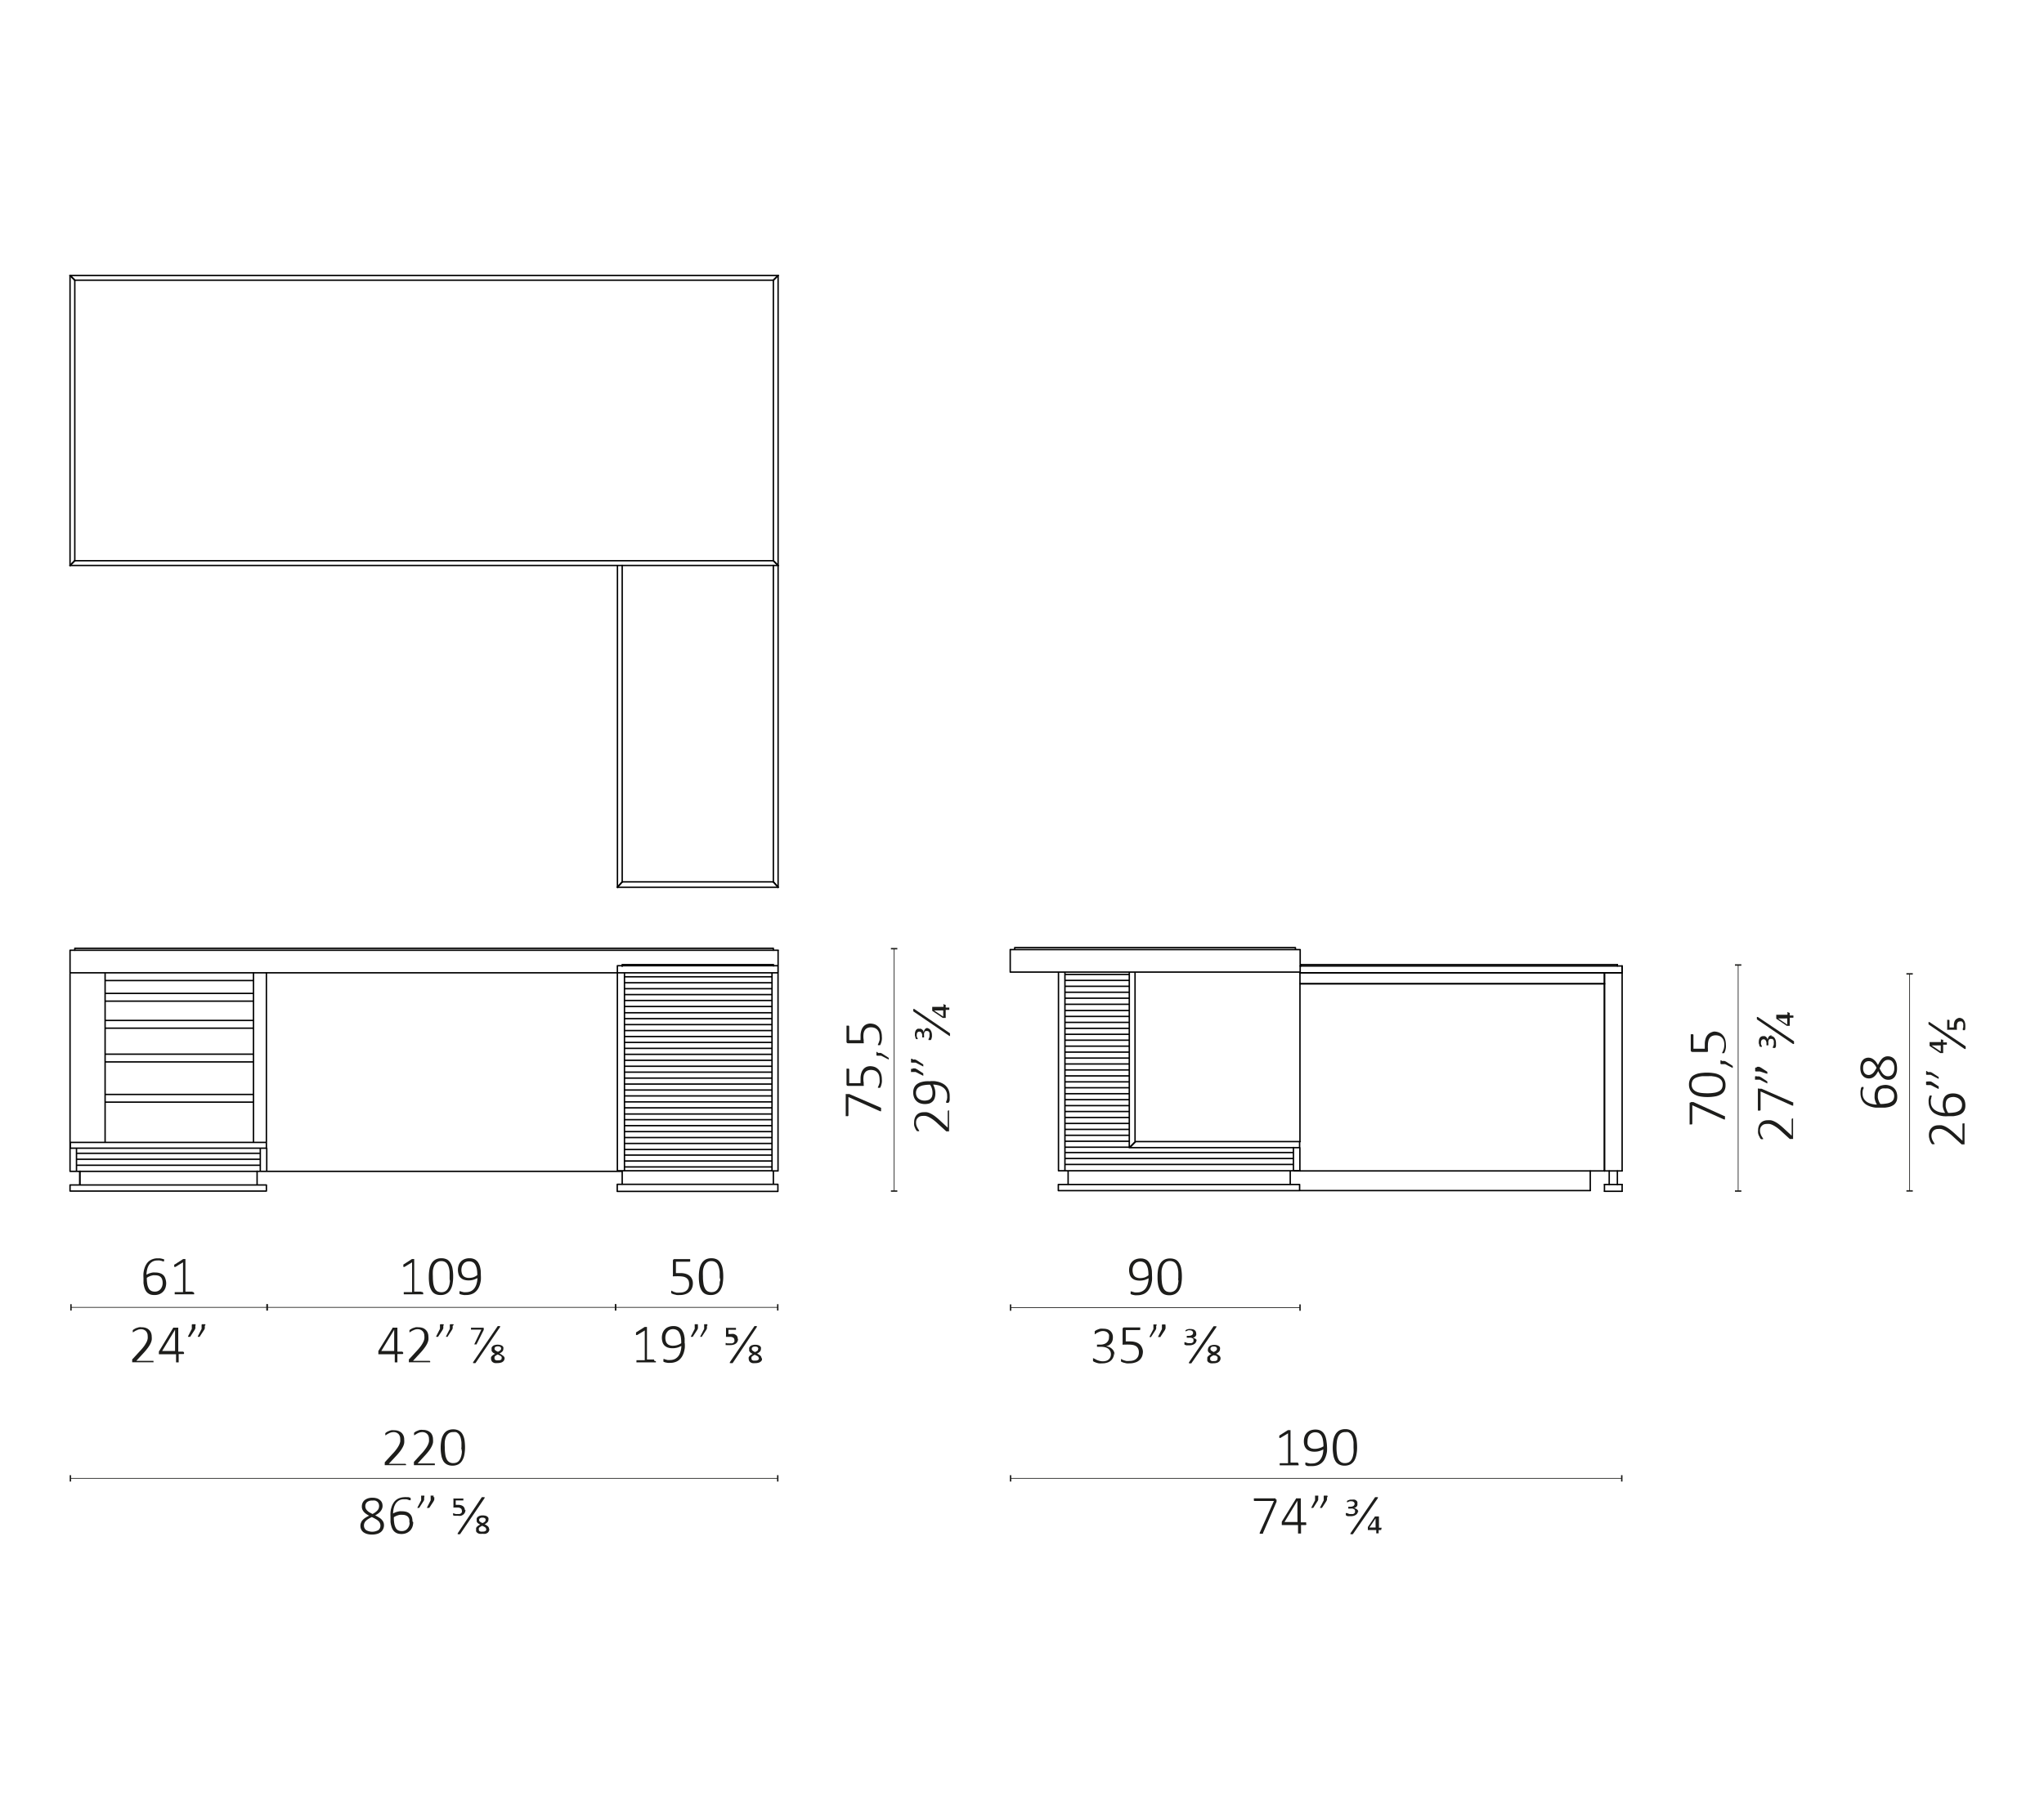 <?xml version="1.0" encoding="UTF-8"?> <svg xmlns="http://www.w3.org/2000/svg" id="Livello_1" data-name="Livello 1" viewBox="0 0 288.04 255.12"><defs><style>.cls-1{fill:#1d1d1b;}.cls-2,.cls-3,.cls-4,.cls-5{fill:none;}.cls-2,.cls-3{stroke:#1d1d1b;}.cls-2{stroke-width:0.1px;}.cls-3,.cls-4,.cls-5{stroke-width:0.2px;}.cls-4,.cls-5{stroke:#010101;}.cls-4{stroke-linecap:round;stroke-linejoin:round;}.cls-5{stroke-miterlimit:10;}</style></defs><path class="cls-1" d="M265.69,152.9a1.8,1.8,0,0,1,.6.1,1.46,1.46,0,0,1,.93.81,2,2,0,0,1,.14.77,1.74,1.74,0,0,1-.07.53,1.29,1.29,0,0,1-.22.4,1.09,1.09,0,0,1-.35.29,2.1,2.1,0,0,1-.48.2,4.83,4.83,0,0,1-.59.1c-.22,0-.45,0-.7,0s-.45,0-.67,0a3.41,3.41,0,0,1-.65-.14,2.87,2.87,0,0,1-.57-.24,1.73,1.73,0,0,1-.46-.39,1.57,1.57,0,0,1-.3-.54,2,2,0,0,1-.12-.72,2.64,2.64,0,0,1,0-.29,1.86,1.86,0,0,1,.05-.27q0-.12.06-.21a.36.36,0,0,1,.06-.11.08.08,0,0,1,0,0l0,0h.26l0,0a.07.07,0,0,1,0,.05.74.74,0,0,1,0,.12s0,.1-.07.18,0,.15-.06.25a2,2,0,0,0,0,.36,1.34,1.34,0,0,0,.61,1.15,2.06,2.06,0,0,0,.64.27,3.17,3.17,0,0,0,.76.1,2.68,2.68,0,0,1-.12-.24,2.08,2.08,0,0,1-.12-.3,2.84,2.84,0,0,1-.08-.34,2.13,2.13,0,0,1,0-.37,1.78,1.78,0,0,1,.12-.71,1,1,0,0,1,.31-.46,1.09,1.09,0,0,1,.46-.25A2.45,2.45,0,0,1,265.69,152.9Zm.05.5a2,2,0,0,0-.45,0,.88.88,0,0,0-.35.17.81.81,0,0,0-.23.33,1.4,1.4,0,0,0-.08.49,1.84,1.84,0,0,0,0,.33,2.49,2.49,0,0,0,.08.32q.06.16.12.3l.15.25a4.77,4.77,0,0,0,.92-.08,1.68,1.68,0,0,0,.6-.21.85.85,0,0,0,.33-.35,1.22,1.22,0,0,0,.1-.49,1.15,1.15,0,0,0-.11-.5,1.07,1.07,0,0,0-.29-.34,1.16,1.16,0,0,0-.4-.2A1.23,1.23,0,0,0,265.74,153.4Z"></path><path class="cls-1" d="M266,148.87a1.26,1.26,0,0,1,.57.11,1.14,1.14,0,0,1,.42.33,1.64,1.64,0,0,1,.26.53,3.08,3.08,0,0,1,.08.71,2.4,2.4,0,0,1-.08.68,1.5,1.5,0,0,1-.23.51,1.13,1.13,0,0,1-.39.33,1.21,1.21,0,0,1-.52.11,1.34,1.34,0,0,1-.46-.08,1.27,1.27,0,0,1-.37-.25,1.5,1.5,0,0,1-.32-.38,5.06,5.06,0,0,1-.29-.52,3.14,3.14,0,0,1-.26.45,1.87,1.87,0,0,1-.3.32,1.08,1.08,0,0,1-.34.2,1.07,1.07,0,0,1-.39.07,1.23,1.23,0,0,1-.47-.09,1,1,0,0,1-.39-.28,1.1,1.1,0,0,1-.27-.46,2.31,2.31,0,0,1,0-1.31,1.18,1.18,0,0,1,.25-.44.83.83,0,0,1,.36-.26,1.07,1.07,0,0,1,.43-.09,1.29,1.29,0,0,1,.4.07,1.31,1.31,0,0,1,.36.21,1.61,1.61,0,0,1,.32.32,3.67,3.67,0,0,1,.27.44c.1-.2.19-.37.29-.53a2.53,2.53,0,0,1,.31-.39,1.16,1.16,0,0,1,.36-.23A.91.91,0,0,1,266,148.87Zm-2.67.68a.83.83,0,0,0-.32.07.58.58,0,0,0-.25.19.86.86,0,0,0-.16.3,1.38,1.38,0,0,0-.05.42,1.1,1.1,0,0,0,.21.72.73.73,0,0,0,.58.25.64.64,0,0,0,.31-.07,1,1,0,0,0,.28-.18,1.35,1.35,0,0,0,.25-.31,4.49,4.49,0,0,0,.26-.45,2.12,2.12,0,0,0-.5-.69A.85.85,0,0,0,263.36,149.55Zm2.74-.18a.86.86,0,0,0-.36.07,1.2,1.2,0,0,0-.3.23,2.37,2.37,0,0,0-.27.37l-.27.53a4.31,4.31,0,0,0,.27.49,1.41,1.41,0,0,0,.27.35.83.83,0,0,0,.3.2.74.74,0,0,0,.34.07.79.79,0,0,0,.65-.29,1.38,1.38,0,0,0,.24-.88,1.31,1.31,0,0,0-.24-.85A.73.73,0,0,0,266.1,149.37Z"></path><path class="cls-1" d="M276.68,158.32h.09l.07,0a.1.1,0,0,1,0,.05.14.14,0,0,1,0,.06v2.73s0,.05,0,.07a.1.1,0,0,1,0,.05l-.07,0h-.26l-.06,0-.07-.05-1.09-1a6.52,6.52,0,0,0-.73-.61,3.18,3.18,0,0,0-.58-.35,1.74,1.74,0,0,0-.47-.16,1.87,1.87,0,0,0-.4,0,1,1,0,0,0-.35.06.75.75,0,0,0-.3.18.84.84,0,0,0-.2.29,1,1,0,0,0-.08.4,1.2,1.2,0,0,0,.07.44,1.82,1.82,0,0,0,.15.34l.15.25a.25.25,0,0,1,.07.14.09.09,0,0,1,0,.05l0,0-.06,0h-.23l-.05,0-.06-.06-.1-.15a2.23,2.23,0,0,1-.14-.27,3.25,3.25,0,0,1-.11-.37,1.4,1.4,0,0,1-.05-.41,1.65,1.65,0,0,1,.1-.62,1.25,1.25,0,0,1,.29-.44,1.06,1.06,0,0,1,.41-.26,1.43,1.43,0,0,1,.5-.09,3.88,3.88,0,0,1,.48,0,2.21,2.21,0,0,1,.53.18,3.84,3.84,0,0,1,.62.39,9.48,9.48,0,0,1,.8.68l1,.92v-2.31a.14.14,0,0,1,0-.06s0,0,0-.05l.06,0Z"></path><path class="cls-1" d="M275.29,154.1a2.09,2.09,0,0,1,.6.1,1.44,1.44,0,0,1,.54.3,1.4,1.4,0,0,1,.39.52,1.94,1.94,0,0,1,.14.76,1.7,1.7,0,0,1-.07.53,1.34,1.34,0,0,1-.22.41,1.42,1.42,0,0,1-.35.29,2.09,2.09,0,0,1-.48.19,4.77,4.77,0,0,1-.59.11c-.22,0-.45,0-.7,0a5,5,0,0,1-.67,0,4.4,4.4,0,0,1-.65-.13,3.64,3.64,0,0,1-.57-.25,1.7,1.7,0,0,1-.76-.93,2,2,0,0,1-.12-.72,2.83,2.83,0,0,1,0-.29,1.86,1.86,0,0,1,.05-.27,1.67,1.67,0,0,1,.06-.2.33.33,0,0,1,.06-.12l0,0h0l.06,0h.2l0,0a.09.09,0,0,1,0,0,.35.35,0,0,1,0,.12.94.94,0,0,1-.06.18c0,.07,0,.16-.06.26a1.86,1.86,0,0,0,0,.36,1.34,1.34,0,0,0,.17.68,1.38,1.38,0,0,0,.44.46,2.07,2.07,0,0,0,.64.28,3.67,3.67,0,0,0,.76.1l-.12-.25a2.52,2.52,0,0,1-.12-.29,3.38,3.38,0,0,1-.08-.34,2.34,2.34,0,0,1,0-.38,1.85,1.85,0,0,1,.12-.71,1.07,1.07,0,0,1,.31-.46,1.19,1.19,0,0,1,.46-.24A2,2,0,0,1,275.29,154.1Zm0,.5a1.51,1.51,0,0,0-.44.06.77.77,0,0,0-.35.17.85.85,0,0,0-.23.32,1.41,1.41,0,0,0-.08.5,1.84,1.84,0,0,0,0,.33,3,3,0,0,0,.08.32l.12.29a2.75,2.75,0,0,0,.15.25,4.85,4.85,0,0,0,.92-.07,1.67,1.67,0,0,0,.6-.22.85.85,0,0,0,.33-.35,1.17,1.17,0,0,0,.1-.48,1,1,0,0,0-.4-.85,1.16,1.16,0,0,0-.4-.2A1.55,1.55,0,0,0,275.33,154.6Z"></path><path class="cls-1" d="M271.7,151.09h.19l.16,0,.16.06.16.1.83.54a.08.08,0,0,1,0,0,.1.1,0,0,1,0,0s0,0,0,.07a.28.28,0,0,1,0,.1v.07s0,0,0,0l0,0h-.05l-1.07-.55h-.57a.16.16,0,0,1-.08-.05.36.36,0,0,1,0-.09.57.57,0,0,1,0-.14.41.41,0,0,1,0-.12.19.19,0,0,1,0-.09.12.12,0,0,1,.08-.06Zm0,1.32h.19l.16,0,.16.06.16.1.83.55,0,0,0,.05s0,0,0,.07a.31.31,0,0,1,0,.1v.07s0,0,0,.05h0s0,0-.05,0l-1.07-.54h-.43l-.14,0a.16.16,0,0,1-.08-.05.19.19,0,0,1,0-.09.85.85,0,0,1,0-.26.19.19,0,0,1,0-.09.16.16,0,0,1,.08,0Z"></path><path class="cls-1" d="M273.65,146.53l.13,0s.05,0,.05.07v.31h.52a.05.05,0,0,1,0,0s0,0,0,.06v.19a.64.64,0,0,1,0,.07l0,0h-.52v1.18l0,0-.06,0h-.25l-.06,0-.05,0-1.49-1,0,0,0-.06a.19.19,0,0,1,0-.08.45.45,0,0,1,0-.12.61.61,0,0,1,0-.14.31.31,0,0,1,0-.1l0-.05s0,0,0,0h1.59v-.31a.08.08,0,0,1,0-.07A.29.29,0,0,1,273.65,146.53Zm-1.44.81h0l1.28.86v-.87Z"></path><path class="cls-1" d="M277,147.46a.08.08,0,0,1,0,0,.08.08,0,0,1,0,.05.64.64,0,0,1,0,.07v.1a.28.28,0,0,1,0,.1.09.09,0,0,1,0,.06h-.06l-.08,0-5.09-3.47,0,0s0,0,0,0a.17.17,0,0,1,0-.07.31.31,0,0,1,0-.1.25.25,0,0,1,0-.1.07.07,0,0,1,0-.06.06.06,0,0,1,.06,0l.07,0Z"></path><path class="cls-1" d="M276.08,143.45a.91.91,0,0,1,.37.08.71.71,0,0,1,.27.22,1,1,0,0,1,.17.33,1.42,1.42,0,0,1,.06.42,2.3,2.3,0,0,1,0,.28c0,.08,0,.15,0,.2l-.05.14s0,.06,0,.07l-.05,0h-.25l0,0a0,0,0,0,1,0,0,.31.31,0,0,1,0-.08,1.17,1.17,0,0,0,0-.11c0-.05,0-.12.06-.19a2.36,2.36,0,0,0,0-.3.88.88,0,0,0,0-.24.54.54,0,0,0-.08-.19.47.47,0,0,0-.15-.13.51.51,0,0,0-.22,0,.41.41,0,0,0-.34.15.71.71,0,0,0-.11.45,2.45,2.45,0,0,0,0,.3.65.65,0,0,1,0,.19.12.12,0,0,1,0,.09.13.13,0,0,1-.1,0H274.5a.13.13,0,0,1-.1,0,.17.17,0,0,1,0-.1v-1.23a.08.08,0,0,1,0-.07l.13,0,.14,0a.08.08,0,0,1,.05.07v1h.62a.91.91,0,0,1,0-.17c0-.06,0-.12,0-.16a1.27,1.27,0,0,1,.06-.41.71.71,0,0,1,.15-.3.6.6,0,0,1,.23-.19A.75.75,0,0,1,276.08,143.45Z"></path><line class="cls-2" x1="269.1" y1="167.84" x2="269.1" y2="137.25"></line><line class="cls-3" x1="268.65" y1="167.84" x2="269.55" y2="167.84"></line><line class="cls-3" x1="268.65" y1="137.25" x2="269.55" y2="137.25"></line><path class="cls-1" d="M57.22,206.33a.28.28,0,0,1,0,.09s0,.05,0,.07a.1.1,0,0,1,0,0H54.28l-.06,0a.24.24,0,0,1,0-.07.28.28,0,0,1,0-.1v-.09a.19.19,0,0,1,0-.07s0,0,0-.06l.05-.07,1-1.09a5.91,5.91,0,0,0,.62-.73,3.83,3.83,0,0,0,.35-.57,2.38,2.38,0,0,0,.16-.47,2.91,2.91,0,0,0,0-.4,1,1,0,0,0-.06-.36,1.11,1.11,0,0,0-.17-.3,1,1,0,0,0-.29-.2,1,1,0,0,0-.41-.08,1.5,1.5,0,0,0-.44.07,2.16,2.16,0,0,0-.34.16,1.25,1.25,0,0,0-.24.15.45.45,0,0,1-.15.07l0,0,0,0a.14.14,0,0,1,0-.07.22.22,0,0,1,0-.09.15.15,0,0,1,0-.07.11.11,0,0,1,0-.06s0,0,0,0a.17.17,0,0,1,.06-.06l.15-.11a1.71,1.71,0,0,1,.27-.13,1.9,1.9,0,0,1,.36-.12,2,2,0,0,1,.42,0,1.67,1.67,0,0,1,.62.11,1.33,1.33,0,0,1,.44.28,1.29,1.29,0,0,1,.26.42,1.35,1.35,0,0,1,.08.5,2.59,2.59,0,0,1,0,.48,1.75,1.75,0,0,1-.17.52,3.88,3.88,0,0,1-.39.63,9.54,9.54,0,0,1-.68.79l-.93,1h2.37a.1.1,0,0,1,0,0s0,0,0,.07A.19.19,0,0,1,57.22,206.33Z"></path><path class="cls-1" d="M61.28,206.33s0,.06,0,.09l0,.07-.05,0H58.33a.1.1,0,0,1,0,0s0,0,0-.07,0-.06,0-.1a.28.28,0,0,1,0-.09.17.17,0,0,1,0-.07l0-.06,0-.07,1-1.09a5.73,5.73,0,0,0,.61-.73,3.14,3.14,0,0,0,.35-.57,1.87,1.87,0,0,0,.16-.47,1.94,1.94,0,0,0,0-.4,1,1,0,0,0-.06-.36.92.92,0,0,0-.18-.3.88.88,0,0,0-.29-.2,1,1,0,0,0-.4-.08,1.5,1.5,0,0,0-.44.07,1.8,1.8,0,0,0-.34.16l-.25.15a.35.35,0,0,1-.14.07l0,0s0,0,0,0a.64.64,0,0,1,0-.07V202s0,0,0-.06l0,0a.17.17,0,0,1,.06-.06l.15-.11a2.51,2.51,0,0,1,.28-.13,1.69,1.69,0,0,1,.36-.12,1.84,1.84,0,0,1,.41,0,1.64,1.64,0,0,1,.62.11,1.23,1.23,0,0,1,.44.28,1,1,0,0,1,.26.42,1.35,1.35,0,0,1,.09.5,2.59,2.59,0,0,1,0,.48,2.15,2.15,0,0,1-.18.52,3.88,3.88,0,0,1-.39.63,9.54,9.54,0,0,1-.68.79l-.92,1h2.37l.05,0,0,.07S61.28,206.3,61.28,206.33Z"></path><path class="cls-1" d="M65.53,204a5.52,5.52,0,0,1-.09,1,2.47,2.47,0,0,1-.3.83,1.47,1.47,0,0,1-.54.54,1.8,1.8,0,0,1-.84.19,1.65,1.65,0,0,1-.77-.17,1.29,1.29,0,0,1-.52-.49,2.49,2.49,0,0,1-.28-.81A6.19,6.19,0,0,1,62.1,204a5.6,5.6,0,0,1,.09-1,2.47,2.47,0,0,1,.3-.83,1.47,1.47,0,0,1,.54-.54,1.77,1.77,0,0,1,.84-.19,1.65,1.65,0,0,1,.77.17,1.29,1.29,0,0,1,.52.49,2.49,2.49,0,0,1,.29.81A7.26,7.26,0,0,1,65.53,204Zm-.5,0c0-.26,0-.49,0-.7a3.86,3.86,0,0,0-.09-.56,1.54,1.54,0,0,0-.16-.43,1,1,0,0,0-.23-.3.92.92,0,0,0-.3-.18,1.6,1.6,0,0,0-.39,0,1,1,0,0,0-.63.18,1.19,1.19,0,0,0-.37.48,2.32,2.32,0,0,0-.18.69,6.87,6.87,0,0,0,0,.8,5.79,5.79,0,0,0,.07,1,2,2,0,0,0,.21.69,1,1,0,0,0,.37.4,1,1,0,0,0,.55.13,1.25,1.25,0,0,0,.45-.08.86.86,0,0,0,.33-.23,1.38,1.38,0,0,0,.22-.35,2.06,2.06,0,0,0,.14-.44,2.73,2.73,0,0,0,.07-.51A4.78,4.78,0,0,0,65,204.06Z"></path><path class="cls-1" d="M53.42,212.22a.72.72,0,0,0-.07-.33.64.64,0,0,0-.18-.25,1,1,0,0,0-.31-.16,1.7,1.7,0,0,0-.41,0,1.07,1.07,0,0,0-.72.21.72.72,0,0,0-.25.59.81.81,0,0,0,.06.31.91.91,0,0,0,.18.27,1.64,1.64,0,0,0,.31.26l.46.25a2.24,2.24,0,0,0,.69-.5.88.88,0,0,0,.24-.6m.19,2.74a.8.8,0,0,0-.08-.36.89.89,0,0,0-.22-.3,1.61,1.61,0,0,0-.38-.27c-.15-.09-.33-.18-.53-.28a5.4,5.4,0,0,0-.49.27,2.13,2.13,0,0,0-.35.27.93.93,0,0,0-.2.3.78.78,0,0,0-.07.35.79.79,0,0,0,.3.65,1.74,1.74,0,0,0,1.73,0,.79.79,0,0,0,.29-.63m.5-.07a1.25,1.25,0,0,1-.12.56,1.14,1.14,0,0,1-.33.42,1.46,1.46,0,0,1-.53.26,2.6,2.6,0,0,1-.71.09,2.73,2.73,0,0,1-.67-.08,1.66,1.66,0,0,1-.52-.24,1,1,0,0,1-.32-.38,1.15,1.15,0,0,1-.12-.53,1.06,1.06,0,0,1,.09-.45,1,1,0,0,1,.24-.38,1.8,1.8,0,0,1,.39-.32,4,4,0,0,1,.51-.28,3.15,3.15,0,0,1-.45-.27,1.54,1.54,0,0,1-.32-.3,1.32,1.32,0,0,1-.2-.34,1.23,1.23,0,0,1-.06-.39,1.27,1.27,0,0,1,.09-.47,1.05,1.05,0,0,1,.27-.39,1.42,1.42,0,0,1,.47-.27,1.93,1.93,0,0,1,.67-.1,2,2,0,0,1,.63.09,1.24,1.24,0,0,1,.44.25,1,1,0,0,1,.27.36,1.32,1.32,0,0,1,.08.44,1.09,1.09,0,0,1-.07.4,1.37,1.37,0,0,1-.2.35,1.68,1.68,0,0,1-.33.32,2.72,2.72,0,0,1-.44.27,5,5,0,0,1,.53.3,1.55,1.55,0,0,1,.63.66,1.12,1.12,0,0,1,.08.42"></path><path class="cls-1" d="M57.68,214.59a2.14,2.14,0,0,0,0-.45.82.82,0,0,0-.17-.35.83.83,0,0,0-.32-.22,1.25,1.25,0,0,0-.5-.08,1.84,1.84,0,0,0-.33,0,1.67,1.67,0,0,0-.32.08,1.57,1.57,0,0,0-.3.12,1.38,1.38,0,0,0-.24.14,4.78,4.78,0,0,0,.07.92,1.9,1.9,0,0,0,.21.6.79.79,0,0,0,.35.33,1.07,1.07,0,0,0,.49.1,1.12,1.12,0,0,0,.5-.11,1,1,0,0,0,.34-.29,1.23,1.23,0,0,0,.21-.39,1.65,1.65,0,0,0,.06-.43m.5-.05a2.1,2.1,0,0,1-.09.61,1.59,1.59,0,0,1-.3.54,1.71,1.71,0,0,1-.52.38,1.79,1.79,0,0,1-.77.15,1.74,1.74,0,0,1-.53-.08,1.22,1.22,0,0,1-.69-.57,2.09,2.09,0,0,1-.19-.48,3.26,3.26,0,0,1-.11-.59c0-.21,0-.45,0-.7a5.12,5.12,0,0,1,0-.67,3.15,3.15,0,0,1,.13-.64,2.31,2.31,0,0,1,.25-.58,1.64,1.64,0,0,1,.92-.76A2.29,2.29,0,0,1,57,211a1.46,1.46,0,0,1,.29,0l.26,0,.21.06.11.06,0,0,0,.05a.07.07,0,0,1,0,.05s0,0,0,.07a.22.22,0,0,1,0,.08.13.13,0,0,1,0,.06s0,0,0,0l-.05,0-.11,0-.18-.06a1.38,1.38,0,0,0-.26-.07l-.36,0a1.32,1.32,0,0,0-.68.16,1.52,1.52,0,0,0-.47.44,2.17,2.17,0,0,0-.27.64,3.86,3.86,0,0,0-.1.76l.24-.12a2.09,2.09,0,0,1,.3-.11l.34-.08a2.25,2.25,0,0,1,.38,0,2.08,2.08,0,0,1,.71.11,1.16,1.16,0,0,1,.45.31,1.15,1.15,0,0,1,.25.46,2,2,0,0,1,.07.56"></path><path class="cls-1" d="M61.2,211a1.15,1.15,0,0,1,0,.19l0,.16a.77.77,0,0,1-.07.16.65.65,0,0,1-.09.16l-.55.84,0,0-.05,0-.07,0h-.17l-.05,0s0,0,0,0a.06.06,0,0,1,0,0l.54-1.07V211a.52.52,0,0,1,0-.14.14.14,0,0,1,0-.08.19.19,0,0,1,.09,0H61a.19.19,0,0,1,.09,0,.22.22,0,0,1,0,.08.52.52,0,0,1,0,.14m-1.32,0c0,.07,0,.13,0,.19a.75.75,0,0,1,0,.16.44.44,0,0,1-.06.16,1.4,1.4,0,0,1-.1.16l-.54.84,0,0-.05,0-.07,0H58.8l0,0s0,0,0,0a.06.06,0,0,1,0,0l.55-1.07V211a.57.57,0,0,1,0-.14.22.22,0,0,1,0-.08l.09,0h.27l.09,0a.22.22,0,0,1,0,.08.52.52,0,0,1,0,.14"></path><path class="cls-1" d="M65.59,212.8a.87.87,0,0,1-.08.37.85.85,0,0,1-.22.28,1.14,1.14,0,0,1-.33.17,1.42,1.42,0,0,1-.42,0h-.28l-.21,0a.46.46,0,0,1-.14-.05l-.06,0,0-.05s0-.07,0-.12a.15.15,0,0,1,0-.07v-.06l0,0a.05.05,0,0,1,0,0l.07,0,.12.05a.74.74,0,0,0,.19.05,1.26,1.26,0,0,0,.3,0,.93.93,0,0,0,.24,0,.66.66,0,0,0,.19-.09.44.44,0,0,0,.12-.15.38.38,0,0,0,0-.22.37.37,0,0,0-.15-.33.74.74,0,0,0-.46-.12l-.3,0-.18,0a.12.12,0,0,1-.09,0,.16.16,0,0,1,0-.11v-1.06a.11.11,0,0,1,0-.1.15.15,0,0,1,.1,0h1.23a.05.05,0,0,1,.06,0,.21.21,0,0,1,0,.13.52.52,0,0,1,0,.14.08.08,0,0,1-.07,0h-1v.62h.33a1.7,1.7,0,0,1,.41.05,1.05,1.05,0,0,1,.3.15.74.74,0,0,1,.25.54"></path><path class="cls-1" d="M64.83,216.22l0,0-.05,0h-.18l-.1,0a.1.1,0,0,1,0,0,.06.06,0,0,1,0-.06.13.13,0,0,1,0-.07L67.9,211l0,0,.06,0h.27a.09.09,0,0,1,.06,0,.13.13,0,0,1,0,.06l0,.07Z"></path><path class="cls-1" d="M68.45,214.22a.33.33,0,0,0-.1-.24.57.57,0,0,0-.37-.09.53.53,0,0,0-.35.09.28.28,0,0,0-.11.24.3.3,0,0,0,.11.23,1.7,1.7,0,0,0,.37.2l.17-.08.14-.1.1-.12a.28.28,0,0,0,0-.13m.07,1.31a.24.24,0,0,0,0-.15.35.35,0,0,0-.1-.12l-.18-.11-.26-.12-.19.11-.16.1a.69.69,0,0,0-.11.13.32.32,0,0,0,0,.14.61.61,0,0,0,0,.14.32.32,0,0,0,.08.12.67.67,0,0,0,.17.08,1.17,1.17,0,0,0,.29,0,.65.65,0,0,0,.4-.09.32.32,0,0,0,.12-.26m.42,0a.67.67,0,0,1-.06.28.76.76,0,0,1-.17.23,1.12,1.12,0,0,1-.31.15,1.75,1.75,0,0,1-.43,0,1.8,1.8,0,0,1-.43,0,.86.86,0,0,1-.29-.13.55.55,0,0,1-.17-.2.82.82,0,0,1,0-.28.46.46,0,0,1,0-.21.57.57,0,0,1,.12-.18l.19-.16.26-.14-.22-.12a.79.79,0,0,1-.17-.14.54.54,0,0,1-.1-.16.65.65,0,0,1,0-.21.69.69,0,0,1,0-.24.51.51,0,0,1,.15-.21.87.87,0,0,1,.27-.15,1.25,1.25,0,0,1,.42-.06,1.5,1.5,0,0,1,.4.05.58.58,0,0,1,.26.13.45.45,0,0,1,.15.19.61.61,0,0,1,0,.24.49.49,0,0,1-.15.36,1.3,1.3,0,0,1-.39.28,1.58,1.58,0,0,1,.45.28.51.51,0,0,1,.18.39"></path><line class="cls-2" x1="9.92" y1="208.35" x2="109.6" y2="208.35"></line><path class="cls-3" d="M109.6,207.9v.9m-99.68-.9v.9"></path><path class="cls-1" d="M183,206.36a.28.28,0,0,1,0,.09s0,0,0,.06l0,0h-2.66l0,0,0-.06a.41.41,0,0,1,0-.18.16.16,0,0,1,0-.06.08.08,0,0,1,0,0l.05,0h1.12V202l-1.07.65-.1,0a.06.06,0,0,1-.06,0s0,0,0-.07v-.19a.14.14,0,0,1,0-.07.05.05,0,0,1,0,0,.08.08,0,0,1,0,0l1.21-.77,0,0h.3l.07,0,0,0a.09.09,0,0,1,0,0v4.58h1l0,0a.1.1,0,0,1,.05,0,.08.08,0,0,1,0,.06A.28.28,0,0,1,183,206.36Z"></path><path class="cls-1" d="M187,203.84a5.19,5.19,0,0,1,0,.68,3.2,3.2,0,0,1-.39,1.22,1.77,1.77,0,0,1-.4.46,1.89,1.89,0,0,1-.56.31,2.33,2.33,0,0,1-.73.11l-.33,0-.27,0a.77.77,0,0,1-.2-.07.33.33,0,0,1-.12-.06.22.22,0,0,1-.05-.08.52.52,0,0,1,0-.14v-.09s0,0,0-.06l0,0h0l.12,0,.19.06.28.07a2,2,0,0,0,.36,0,1.43,1.43,0,0,0,.71-.16,1.33,1.33,0,0,0,.48-.43,2.14,2.14,0,0,0,.29-.63,3.17,3.17,0,0,0,.1-.76,2.42,2.42,0,0,1-.53.22,2.17,2.17,0,0,1-.71.1,1.87,1.87,0,0,1-.72-.12,1.16,1.16,0,0,1-.71-.79,2,2,0,0,1-.07-.56,2,2,0,0,1,.09-.61,1.38,1.38,0,0,1,.29-.53,1.53,1.53,0,0,1,.51-.37,1.91,1.91,0,0,1,.76-.14,1.69,1.69,0,0,1,.53.08,1.18,1.18,0,0,1,.41.23,1.31,1.31,0,0,1,.3.36,2.1,2.1,0,0,1,.2.48,3.43,3.43,0,0,1,.11.59A4.83,4.83,0,0,1,187,203.84Zm-.5,0a4.69,4.69,0,0,0-.08-.92,1.79,1.79,0,0,0-.22-.62,1.06,1.06,0,0,0-.36-.34,1.15,1.15,0,0,0-.5-.1,1,1,0,0,0-.49.11.93.93,0,0,0-.34.28,1,1,0,0,0-.19.39,1.52,1.52,0,0,0-.06.42,2.16,2.16,0,0,0,0,.46.89.89,0,0,0,.18.35,1,1,0,0,0,.33.24,1.46,1.46,0,0,0,.5.08,2,2,0,0,0,.64-.1A1.93,1.93,0,0,0,186.54,203.81Z"></path><path class="cls-1" d="M191.24,204a5.52,5.52,0,0,1-.09,1,2.7,2.7,0,0,1-.29.83,1.58,1.58,0,0,1-.55.54,1.77,1.77,0,0,1-.84.19,1.65,1.65,0,0,1-.77-.17,1.35,1.35,0,0,1-.52-.49,2.49,2.49,0,0,1-.28-.81,6.19,6.19,0,0,1-.09-1.12,5.6,5.6,0,0,1,.09-1,2.47,2.47,0,0,1,.3-.83,1.55,1.55,0,0,1,.54-.54,1.8,1.8,0,0,1,.84-.19,1.65,1.65,0,0,1,.77.17,1.29,1.29,0,0,1,.52.49,2.49,2.49,0,0,1,.29.81A7.26,7.26,0,0,1,191.24,204Zm-.5,0c0-.26,0-.49,0-.7a2.85,2.85,0,0,0-.09-.56,1.54,1.54,0,0,0-.16-.43,1,1,0,0,0-.23-.3.92.92,0,0,0-.3-.18,1.6,1.6,0,0,0-.39,0,1,1,0,0,0-.63.18,1.19,1.19,0,0,0-.37.48,2.32,2.32,0,0,0-.18.69,6.87,6.87,0,0,0-.05.8,5.79,5.79,0,0,0,.07,1,2,2,0,0,0,.21.69,1,1,0,0,0,.37.4,1,1,0,0,0,.55.13,1.25,1.25,0,0,0,.45-.08.86.86,0,0,0,.33-.23,1.38,1.38,0,0,0,.22-.35,2.06,2.06,0,0,0,.14-.44,2.73,2.73,0,0,0,.07-.51A4.78,4.78,0,0,0,190.74,204.06Z"></path><path class="cls-1" d="M179.89,211.31v.09s0,0,0,.08a.19.19,0,0,0,0,.08l0,.09-1.9,4.38,0,.07a.1.1,0,0,1-.06.05l-.08,0h-.27a.09.09,0,0,1-.06,0,.07.07,0,0,1,0-.06.36.36,0,0,1,0-.07l2-4.48H176.8a.11.11,0,0,1-.1-.06.24.24,0,0,1,0-.15.22.22,0,0,1,0-.09.09.09,0,0,1,0-.07l0,0h3.06a.1.1,0,0,1,0,0,.09.09,0,0,1,0,.06.31.31,0,0,1,0,.1"></path><path class="cls-1" d="M182.83,211.5h0l-1.82,3h1.83Zm1.25,3.23a.21.21,0,0,1,0,.14.11.11,0,0,1-.1.06h-.64v1.14s0,0,0,.05l0,0-.07,0H183l-.08,0,0,0a.09.09,0,0,1,0-.05v-1.14h-2.24l-.05,0,0-.07s0-.06,0-.09a.22.22,0,0,1,0-.09.19.19,0,0,1,0-.08l0-.07,0-.07,2-3.24,0-.05.08,0,.11,0h.3l.12,0,.07,0s0,0,0,.05v3.33h.64a.12.12,0,0,1,.1,0,.25.25,0,0,1,0,.16"></path><path class="cls-1" d="M187,211a1.15,1.15,0,0,1,0,.19l0,.16a.77.77,0,0,1-.07.16.65.65,0,0,1-.09.16l-.55.84,0,0,0,0-.07,0h-.17l-.05,0s0,0,0,0a.06.06,0,0,1,0,0l.54-1.07V211a.52.52,0,0,1,0-.14.14.14,0,0,1,.05-.08.19.19,0,0,1,.09,0h.26a.19.19,0,0,1,.09,0,.22.22,0,0,1,.05.08.52.52,0,0,1,0,.14m-1.32,0c0,.07,0,.13,0,.19a.75.75,0,0,1,0,.16.44.44,0,0,1-.06.16,1.4,1.4,0,0,1-.1.16l-.54.84,0,0-.05,0-.07,0h-.17l0,0s0,0,0,0a.06.06,0,0,1,0,0l.55-1.07V211a.57.57,0,0,1,0-.14.22.22,0,0,1,0-.08l.09,0h.27l.09,0a.22.22,0,0,1,0,.08.52.52,0,0,1,0,.14"></path><path class="cls-1" d="M191.37,212.91a.62.62,0,0,1-.07.31.59.59,0,0,1-.2.24,1,1,0,0,1-.31.16,1.35,1.35,0,0,1-.41.06l-.24,0-.21,0-.16-.06-.1-.06a.09.09,0,0,1,0-.06.43.43,0,0,1,0-.26.05.05,0,0,1,.05,0l.09,0,.13.06.21.07a1.09,1.09,0,0,0,.28,0,.57.57,0,0,0,.24,0,.39.39,0,0,0,.17-.09.31.31,0,0,0,.1-.13.32.32,0,0,0,0-.14.34.34,0,0,0,0-.18.37.37,0,0,0-.12-.13.67.67,0,0,0-.21-.09,1.42,1.42,0,0,0-.31,0H190s0,0,0,0,0,0,0-.05,0,0,0-.08,0-.06,0-.08,0,0,0-.05l0,0h.28a.83.83,0,0,0,.45-.11.37.37,0,0,0,.16-.31.32.32,0,0,0-.12-.25.48.48,0,0,0-.34-.1.78.78,0,0,0-.22,0,.75.75,0,0,0-.18.07.5.5,0,0,0-.13.07l-.08,0h0l0,0a.43.43,0,0,1,0-.05.19.19,0,0,1,0-.08v-.06s0,0,0,0,0,0,0,0l0,0,.09-.05a.48.48,0,0,1,.16-.07,1.05,1.05,0,0,1,.21-.06,1,1,0,0,1,.25,0,1,1,0,0,1,.36,0,.55.55,0,0,1,.24.13.43.43,0,0,1,.15.2.7.7,0,0,1,0,.25.54.54,0,0,1,0,.22.87.87,0,0,1-.11.18.55.55,0,0,1-.17.13.67.67,0,0,1-.21.09.77.77,0,0,1,.27.07.63.63,0,0,1,.33.31.85.85,0,0,1,0,.23"></path><path class="cls-1" d="M190.64,216.22l0,0,0,0h-.18l-.1,0a.1.1,0,0,1-.05,0,.06.06,0,0,1,0-.06.13.13,0,0,1,0-.07l3.47-5.09,0,0,.06,0h.27l.06,0a.13.13,0,0,1,0,.06l0,.07Z"></path><path class="cls-1" d="M193.84,214h0l-.86,1.28h.87Zm.81,1.44a.3.3,0,0,1,0,.14.06.06,0,0,1-.06.05h-.31v.47a.05.05,0,0,1,0,0l0,0-.07,0H194l-.06,0,0,0s0,0,0,0v-.47h-1.18l0,0s0,0,0-.06a.31.31,0,0,1,0-.1v-.09a.13.13,0,0,0,0-.06s0,0,0-.05l0-.06,1-1.49,0,0,.06,0h.44l.06,0s0,0,0,0v1.59h.31a.07.07,0,0,1,.06,0s0,.06,0,.12"></path><line class="cls-2" x1="142.41" y1="208.35" x2="228.54" y2="208.35"></line><path class="cls-3" d="M228.54,207.9v.9m-86.13-.9v.9"></path><path class="cls-1" d="M119.36,154.19h.17l.08,0,.09,0,4.38,1.9.08.05a.15.15,0,0,1,0,.06.19.19,0,0,1,0,.08.53.53,0,0,1,0,.13c0,.06,0,.1,0,.14a.09.09,0,0,1,0,.06.06.06,0,0,1-.05,0l-.08,0-4.47-2v2.59a.12.12,0,0,1-.07.1.24.24,0,0,1-.15,0h-.09a.09.09,0,0,1-.07,0s0,0,0,0a.13.13,0,0,1,0-.06v-2.91a.22.22,0,0,1,0-.09.1.1,0,0,1,0-.05.09.09,0,0,1,.07,0Z"></path><path class="cls-1" d="M122.59,150.26a2,2,0,0,1,.72.13,1.52,1.52,0,0,1,.52.38,1.57,1.57,0,0,1,.33.58,2.45,2.45,0,0,1,.11.74,2.15,2.15,0,0,1,0,.45,3,3,0,0,1-.08.37,2,2,0,0,1-.1.27,1.11,1.11,0,0,1-.07.13l0,0,0,0h-.24l-.06,0s0,0,0,0a.05.05,0,0,1,0,0,.33.33,0,0,1,0-.12,1.24,1.24,0,0,0,.11-.23,3.78,3.78,0,0,0,.12-.36,2.41,2.41,0,0,0,0-.5,2.11,2.11,0,0,0-.07-.52,1.08,1.08,0,0,0-.22-.41,1,1,0,0,0-.38-.28,1.46,1.46,0,0,0-.55-.1,1.21,1.21,0,0,0-.48.09.78.78,0,0,0-.34.26,1.12,1.12,0,0,0-.2.44,2.85,2.85,0,0,0,0,1c0,.11,0,.21,0,.31a.17.17,0,0,1,0,.15s-.09,0-.19,0h-2a.24.24,0,0,1-.17-.06.21.21,0,0,1-.06-.16v-2.15a.13.13,0,0,1,0-.06l0,0,.07,0h.09a.33.33,0,0,1,.15,0,.14.14,0,0,1,.07.11v1.93h1.6a2.4,2.4,0,0,1,0-.28V152a2.57,2.57,0,0,1,.11-.78,1.53,1.53,0,0,1,.3-.55,1.2,1.2,0,0,1,.45-.32A1.58,1.58,0,0,1,122.59,150.26Z"></path><path class="cls-1" d="M123.73,148.39h.19l.17,0a.47.47,0,0,1,.15.06l.17.1.83.54,0,0,0,0a.64.64,0,0,1,0,.07v.17a.05.05,0,0,1,0,0s0,0,0,0h0l-1.07-.55h-.58l-.08-.05a.16.16,0,0,1,0-.09.57.57,0,0,1,0-.14.53.53,0,0,1,0-.13.11.11,0,0,1,0-.08.16.16,0,0,1,.08-.06Z"></path><path class="cls-1" d="M122.59,144.25a2,2,0,0,1,.72.13,1.52,1.52,0,0,1,.52.38,1.57,1.57,0,0,1,.33.58,2.5,2.5,0,0,1,.11.74,2.15,2.15,0,0,1,0,.45,2.61,2.61,0,0,1-.08.37,2,2,0,0,1-.1.27,1.11,1.11,0,0,1-.07.13l0,0,0,0h-.24l-.06,0s0,0,0,0a.05.05,0,0,1,0,0,.33.33,0,0,1,0-.12,1.24,1.24,0,0,0,.11-.23,3.78,3.78,0,0,0,.12-.36,2.41,2.41,0,0,0,0-.5,2.11,2.11,0,0,0-.07-.52,1.08,1.08,0,0,0-.22-.41,1,1,0,0,0-.38-.28,1.46,1.46,0,0,0-.55-.1,1.21,1.21,0,0,0-.48.09.86.86,0,0,0-.34.26,1.12,1.12,0,0,0-.2.44,2.85,2.85,0,0,0,0,1c0,.11,0,.22,0,.31a.17.17,0,0,1,0,.15s-.09,0-.19,0h-2a.24.24,0,0,1-.17-.06.21.21,0,0,1-.06-.16v-2.15a.13.13,0,0,1,0-.06l0-.05.07,0h.09a.33.33,0,0,1,.15,0,.14.14,0,0,1,.07.11v1.93h1.6a2.4,2.4,0,0,1,0-.28V146a2.57,2.57,0,0,1,.11-.78,1.53,1.53,0,0,1,.3-.55,1.2,1.2,0,0,1,.45-.32A1.58,1.58,0,0,1,122.59,144.25Z"></path><path class="cls-1" d="M133.58,156.48h.09l.07,0s0,0,0,.05a.13.13,0,0,1,0,.06v2.73a.17.17,0,0,1,0,.07.1.1,0,0,1,0,.05s0,0-.06,0h-.2l-.07,0-.06,0-.06-.05-1.1-1a6.53,6.53,0,0,0-.72-.61,4.46,4.46,0,0,0-.58-.35,1.74,1.74,0,0,0-.47-.16,1.94,1.94,0,0,0-.4,0,1.09,1.09,0,0,0-.36.06.79.79,0,0,0-.29.18.86.86,0,0,0-.21.29,1,1,0,0,0-.07.4,1.46,1.46,0,0,0,.06.44,2.29,2.29,0,0,0,.16.35,2.52,2.52,0,0,0,.15.24.25.25,0,0,1,.07.14s0,0,0,.05l0,0-.07,0h-.22l0,0-.06-.06a1.49,1.49,0,0,1-.11-.15,1.71,1.71,0,0,1-.13-.27,1.79,1.79,0,0,1-.12-.37,1.84,1.84,0,0,1,0-.41,1.67,1.67,0,0,1,.11-.62,1.23,1.23,0,0,1,.28-.44,1.14,1.14,0,0,1,.42-.26,1.39,1.39,0,0,1,.5-.09,3.88,3.88,0,0,1,.48,0,2.15,2.15,0,0,1,.52.18,3.88,3.88,0,0,1,.63.39,9.54,9.54,0,0,1,.79.68l1,.92v-2.31a.13.13,0,0,1,0-.06.08.08,0,0,1,0,0,.09.09,0,0,1,.07,0h.08"></path><path class="cls-1" d="M131.06,152.87a4.77,4.77,0,0,0-.92.08,1.73,1.73,0,0,0-.61.22.9.9,0,0,0-.34.36,1.1,1.1,0,0,0-.11.49,1.09,1.09,0,0,0,.11.5.93.93,0,0,0,.28.34,1.29,1.29,0,0,0,.39.19,1.52,1.52,0,0,0,.42.06,1.65,1.65,0,0,0,.46-.06.77.77,0,0,0,.36-.18.85.85,0,0,0,.23-.32,1.5,1.5,0,0,0,.08-.5,2,2,0,0,0-.35-1.18m0-.5a5.12,5.12,0,0,1,.67,0,4.4,4.4,0,0,1,.65.14,2.94,2.94,0,0,1,.57.26,1.77,1.77,0,0,1,.46.4,1.89,1.89,0,0,1,.31.56,2.29,2.29,0,0,1,.11.73c0,.11,0,.22,0,.33s0,.19,0,.27a1.67,1.67,0,0,1-.06.2l-.07.12-.08.05-.13,0h-.15s0,0,0,0a.07.07,0,0,1,0-.05.36.36,0,0,1,0-.11c0-.05,0-.12.07-.19s0-.18.06-.28a2.05,2.05,0,0,0,0-.37,1.42,1.42,0,0,0-.16-.7,1.33,1.33,0,0,0-.43-.48,1.82,1.82,0,0,0-.63-.29,3.76,3.76,0,0,0-.76-.11,2.92,2.92,0,0,1,.22.53,2.26,2.26,0,0,1,.1.71,2,2,0,0,1-.12.73,1.09,1.09,0,0,1-.32.46,1.15,1.15,0,0,1-.46.25,2.62,2.62,0,0,1-.57.07,2.1,2.1,0,0,1-.61-.09,1.41,1.41,0,0,1-.9-.8,1.91,1.91,0,0,1-.14-.76,1.69,1.69,0,0,1,.08-.53A1.36,1.36,0,0,1,129,153a1.31,1.31,0,0,1,.36-.3,1.87,1.87,0,0,1,.48-.2,3.43,3.43,0,0,1,.59-.11,4.88,4.88,0,0,1,.68,0"></path><path class="cls-1" d="M128.6,150.57h.19l.17,0,.15.07.17.09.83.55,0,0,0,.05a.19.19,0,0,1,0,.07s0,.06,0,.1a.15.15,0,0,1,0,.07.43.43,0,0,1,0,.05h0s0,0,0,0l-1.07-.54h-.44l-.13,0a.19.19,0,0,1-.09,0,.19.19,0,0,1,0-.09s0-.08,0-.13,0-.09,0-.13a.19.19,0,0,1,0-.09.19.19,0,0,1,.09,0l.13,0m0-1.32h.19a.51.51,0,0,1,.17,0l.15.06.17.1.83.54,0,0,0,.05a.14.14,0,0,1,0,.07s0,.06,0,.1a.17.17,0,0,1,0,.07s0,0,0,0l0,0h0l-1.07-.55h-.57a.19.19,0,0,1-.09-.05.36.36,0,0,1,0-.09s0-.08,0-.14,0-.09,0-.12a.19.19,0,0,1,0-.09.15.15,0,0,1,.09-.06h.13"></path><path class="cls-1" d="M130.57,144.89a.6.6,0,0,1,.3.07.52.52,0,0,1,.24.2.91.91,0,0,1,.16.31,1.31,1.31,0,0,1,.06.41,1.64,1.64,0,0,1,0,.23,1.08,1.08,0,0,1-.05.21.43.43,0,0,1-.06.17.23.23,0,0,1-.06.09s0,0-.06,0h-.25s0,0,0-.05a.23.23,0,0,1,0-.09l.07-.14a1.67,1.67,0,0,0,.06-.2,1.14,1.14,0,0,0,0-.28.62.62,0,0,0,0-.25.46.46,0,0,0-.09-.17l-.12-.09-.15,0a.34.34,0,0,0-.18,0,.25.25,0,0,0-.13.12.51.51,0,0,0-.09.21,2.54,2.54,0,0,0,0,.31v.26s0,0,0,0,0,0,0,0l-.05,0h-.16l-.05,0,0,0a.06.06,0,0,1,0,0V146a.71.71,0,0,0-.11-.45.34.34,0,0,0-.31-.16.34.34,0,0,0-.25.11.5.5,0,0,0-.1.35.78.78,0,0,0,0,.22,1.34,1.34,0,0,0,.07.18l.07.13,0,.07a0,0,0,0,1,0,0s0,0,0,0l0,0h-.22l0,0-.05-.08a.59.59,0,0,1-.07-.16c0-.06,0-.14-.06-.22a1.81,1.81,0,0,1,0-.25,1,1,0,0,1,.05-.35.66.66,0,0,1,.13-.25.75.75,0,0,1,.2-.15.71.71,0,0,1,.26,0,.76.76,0,0,1,.21,0l.18.11a1.15,1.15,0,0,1,.14.17.9.9,0,0,1,.08.21.77.77,0,0,1,.07-.27.69.69,0,0,1,.13-.2.52.52,0,0,1,.19-.12.56.56,0,0,1,.23,0"></path><path class="cls-1" d="M133.87,145.62a.08.08,0,0,1,0,0s0,0,0,.05a.15.15,0,0,1,0,.07.31.31,0,0,1,0,.1.25.25,0,0,1,0,.1.07.07,0,0,1,0,.06h0a.13.13,0,0,1-.08,0l-5.09-3.47a.08.08,0,0,1,0,0,.08.08,0,0,1,0,0s0-.05,0-.07v-.1a.28.28,0,0,1,0-.1.09.09,0,0,1,0-.06.07.07,0,0,1,.06,0l.08,0Z"></path><path class="cls-1" d="M131.64,142.41h0l1.28.86v-.87Zm1.44-.81.14,0s.05,0,.05.07V142h.51l0,0s0,0,0,.06,0,.06,0,.1,0,.07,0,.1,0,0,0,.06l0,0h-.51v1.14s0,0,0,0,0,0,0,0l-.06,0h-.3l-.06,0-1.48-1,0,0,0-.06s0-.06,0-.09a.41.41,0,0,1,0-.12.61.61,0,0,1,0-.14s0-.07,0-.09a.16.16,0,0,1,0-.06l0,0h1.59v-.31a.05.05,0,0,1,0-.06.21.21,0,0,1,.12,0"></path><line class="cls-2" x1="126" y1="167.86" x2="126" y2="133.7"></line><path class="cls-3" d="M125.55,133.7h.9m-.9,34.16h.9"></path><path class="cls-1" d="M238.3,155.32h.17l.08,0,.09,0L243,157.3a.2.2,0,0,1,.08,0,.09.09,0,0,1,0,.06.19.19,0,0,1,0,.08.53.53,0,0,1,0,.13c0,.06,0,.1,0,.14a.09.09,0,0,1,0,.06s0,0-.05,0l-.08,0-4.47-2v2.59a.14.14,0,0,1-.07.11.33.33,0,0,1-.15,0h-.09a.09.09,0,0,1-.07,0l0,0a.13.13,0,0,1,0-.06V155.5a.25.25,0,0,1,0-.09.1.1,0,0,1,0,0,.09.09,0,0,1,.07,0Z"></path><path class="cls-1" d="M240.61,151.17a5.71,5.71,0,0,1,1,.09,2.49,2.49,0,0,1,.82.3,1.5,1.5,0,0,1,.54.55,1.62,1.62,0,0,1,.19.83,1.55,1.55,0,0,1-.17.78,1.26,1.26,0,0,1-.49.51,2.28,2.28,0,0,1-.81.29,6.12,6.12,0,0,1-1.12.09,5.67,5.67,0,0,1-1-.09,2.41,2.41,0,0,1-.82-.3,1.55,1.55,0,0,1-.54-.54,1.68,1.68,0,0,1-.2-.84,1.65,1.65,0,0,1,.17-.77,1.23,1.23,0,0,1,.49-.52,2.49,2.49,0,0,1,.81-.29A6.27,6.27,0,0,1,240.61,151.17Zm0,.5c-.26,0-.49,0-.7,0a2.81,2.81,0,0,0-.56.1,2.16,2.16,0,0,0-.43.15,1.19,1.19,0,0,0-.3.23.79.79,0,0,0-.17.31,1.18,1.18,0,0,0-.06.39,1,1,0,0,0,.18.62,1.21,1.21,0,0,0,.48.38,2.32,2.32,0,0,0,.69.18,7,7,0,0,0,.8.05,5.79,5.79,0,0,0,1-.07,2,2,0,0,0,.69-.21,1,1,0,0,0,.4-.37,1.26,1.26,0,0,0,.05-1,.86.86,0,0,0-.23-.33,1.25,1.25,0,0,0-.35-.23,2.83,2.83,0,0,0-.44-.14l-.5-.07Z"></path><path class="cls-1" d="M242.67,149.53h.19a.47.47,0,0,1,.17,0l.15.06.17.1.83.54a.08.08,0,0,1,0,0l0,.05a.64.64,0,0,1,0,.07v.17s0,0,0,0,0,0,0,0h0l-1.07-.55h-.58l-.08-.05a.16.16,0,0,1,0-.09.57.57,0,0,1,0-.14.45.45,0,0,1,0-.12.12.12,0,0,1,0-.09.16.16,0,0,1,.08-.06Z"></path><path class="cls-1" d="M241.53,145.38a1.81,1.81,0,0,1,.72.14,1.38,1.38,0,0,1,.52.37,1.51,1.51,0,0,1,.33.58,2.51,2.51,0,0,1,.11.75,2.12,2.12,0,0,1,0,.44,3.14,3.14,0,0,1-.08.38,2.39,2.39,0,0,1-.1.26.61.61,0,0,1-.07.13l0,0,0,0h-.24l-.06,0s0,0,0,0,0,0,0,0a.42.42,0,0,1,.05-.12,1.24,1.24,0,0,0,.11-.23,3,3,0,0,0,.12-.36,2.41,2.41,0,0,0,.05-.5,2.11,2.11,0,0,0-.07-.52,1.16,1.16,0,0,0-.22-.41,1,1,0,0,0-.38-.28,1.46,1.46,0,0,0-.55-.1,1.21,1.21,0,0,0-.48.09.86.86,0,0,0-.34.26,1.19,1.19,0,0,0-.2.44,2.38,2.38,0,0,0-.07.63,2.29,2.29,0,0,0,0,.41c0,.11,0,.22,0,.31a.17.17,0,0,1,0,.15.27.27,0,0,1-.19.05h-2a.21.21,0,0,1-.17-.07.21.21,0,0,1-.06-.16v-2.15a.13.13,0,0,1,0-.06l0-.05.07,0h.09a.33.33,0,0,1,.15,0,.14.14,0,0,1,.07.11v1.93h1.6a2.4,2.4,0,0,1,0-.28v-.35a2.57,2.57,0,0,1,.11-.78,1.53,1.53,0,0,1,.3-.55,1.2,1.2,0,0,1,.45-.32A1.58,1.58,0,0,1,241.53,145.38Z"></path><path class="cls-1" d="M252.53,157.61h.08l.07,0s0,0,0,.05a.13.13,0,0,1,0,.06v2.73a.17.17,0,0,1,0,.07l0,0-.07,0h-.19l-.07,0-.07,0-.06,0-1.1-1a6.53,6.53,0,0,0-.72-.61,4.46,4.46,0,0,0-.58-.35,1.74,1.74,0,0,0-.47-.16,1.87,1.87,0,0,0-.4,0,1.13,1.13,0,0,0-.36.06.79.79,0,0,0-.29.18.86.86,0,0,0-.21.29,1,1,0,0,0-.07.4,1.2,1.2,0,0,0,.07.44,1.6,1.6,0,0,0,.15.35l.15.24a.25.25,0,0,1,.07.14s0,0,0,.05l0,0-.06,0h-.23l0,0-.06-.06a1.49,1.49,0,0,1-.11-.15c0-.07-.08-.16-.13-.27a1.79,1.79,0,0,1-.12-.37,1.84,1.84,0,0,1,0-.41,1.67,1.67,0,0,1,.11-.62,1.23,1.23,0,0,1,.28-.44,1.14,1.14,0,0,1,.42-.26,1.39,1.39,0,0,1,.5-.09,3.88,3.88,0,0,1,.48,0,2,2,0,0,1,.52.18,3.88,3.88,0,0,1,.63.39,9.54,9.54,0,0,1,.79.68l1,.92v-2.31a.13.13,0,0,1,0-.06.08.08,0,0,1,0,0,.09.09,0,0,1,.07,0h.09"></path><path class="cls-1" d="M247.9,153.44h.17l.08,0,.09,0,4.38,1.91a.2.2,0,0,1,.08,0,.15.15,0,0,1,0,.06.19.19,0,0,1,0,.08.53.53,0,0,1,0,.13c0,.06,0,.1,0,.14a.09.09,0,0,1,0,.06s0,0-.05,0l-.08,0-4.47-2v2.59a.14.14,0,0,1-.07.11.33.33,0,0,1-.15,0h-.09a.09.09,0,0,1-.07,0l0,0a.13.13,0,0,1,0-.06v-2.91a.25.25,0,0,1,0-.09.1.1,0,0,1,0-.05.09.09,0,0,1,.07,0h.09"></path><path class="cls-1" d="M247.55,151.7h.18l.17,0,.15.07a.7.7,0,0,1,.17.09l.83.55,0,0a.09.09,0,0,1,0,.05.19.19,0,0,1,0,.07.31.31,0,0,1,0,.1.15.15,0,0,1,0,.07s0,0,0,0l0,0,0,0-1.07-.54h-.43l-.14,0a.13.13,0,0,1-.09,0,.19.19,0,0,1,0-.09.49.49,0,0,1,0-.13.53.53,0,0,1,0-.13.19.19,0,0,1,0-.09.19.19,0,0,1,.09-.05l.14,0m0-1.32h.18a.47.47,0,0,1,.17,0l.15.06.17.1.83.54,0,0a.05.05,0,0,1,0,.05.14.14,0,0,1,0,.07.28.28,0,0,1,0,.1.15.15,0,0,1,0,.07s0,0,0,0l0,0h0L248,151h-.57a.19.19,0,0,1-.09-.05.32.32,0,0,1,0-.09.53.53,0,0,1,0-.13.49.49,0,0,1,0-.13.19.19,0,0,1,0-.09.2.2,0,0,1,.09-.06h.14"></path><path class="cls-1" d="M249.51,146a.67.67,0,0,1,.31.07.64.64,0,0,1,.24.2,1.12,1.12,0,0,1,.15.31,1.31,1.31,0,0,1,.06.41,1.64,1.64,0,0,1,0,.23c0,.08,0,.15,0,.21a1.62,1.62,0,0,1-.06.17s-.05.08-.07.09,0,0-.06,0h-.25s0,0,0-.05a.23.23,0,0,1,0-.09l.07-.14a1.67,1.67,0,0,0,.06-.2,1.14,1.14,0,0,0,0-.28.9.9,0,0,0,0-.25.69.69,0,0,0-.1-.17.34.34,0,0,0-.12-.09l-.15,0a.34.34,0,0,0-.18,0,.29.29,0,0,0-.13.12.51.51,0,0,0-.08.21,1.35,1.35,0,0,0,0,.31v.26s0,0,0,0,0,0,0,0l-.06,0h-.16l-.05,0,0,0s0,0,0,0v-.24a.71.71,0,0,0-.11-.45.34.34,0,0,0-.31-.16.36.36,0,0,0-.25.11.5.5,0,0,0-.1.35.78.78,0,0,0,0,.22,1.34,1.34,0,0,0,.07.18l.07.13,0,.07a0,0,0,0,1,0,0l0,0-.06,0h-.21l0,0-.05-.08a1.26,1.26,0,0,1-.07-.16c0-.06,0-.14-.06-.22a1.81,1.81,0,0,1,0-.25,1.23,1.23,0,0,1,.05-.35.84.84,0,0,1,.13-.25.53.53,0,0,1,.46-.19.76.76,0,0,1,.21,0,1.08,1.08,0,0,1,.18.11,1.15,1.15,0,0,1,.14.17.9.9,0,0,1,.08.21,1.07,1.07,0,0,1,.07-.27.69.69,0,0,1,.13-.2.62.62,0,0,1,.19-.12.56.56,0,0,1,.23,0"></path><path class="cls-1" d="M252.81,146.75a.08.08,0,0,1,0,0s0,0,0,.05a.15.15,0,0,1,0,.07.31.31,0,0,1,0,.1.25.25,0,0,1,0,.1.09.09,0,0,1,0,.06h-.06a.13.13,0,0,1-.08,0l-5.09-3.47,0,0a.08.08,0,0,1,0,0s0-.05,0-.07v-.1a.28.28,0,0,1,0-.1.15.15,0,0,1,0-.06.07.07,0,0,1,.06,0,.13.13,0,0,1,.08,0Z"></path><path class="cls-1" d="M250.58,143.54h0l1.28.86v-.87Zm1.45-.81.13,0s.05,0,.05.07v.31h.51l0,0s0,0,0,.06a.5.5,0,0,1,0,.2s0,0,0,.06l0,0h-.51v1.14s0,0,0,0,0,0,0,0l-.06,0h-.3l-.06,0-1.48-1,0,0,0-.06s0-.06,0-.09,0-.07,0-.12,0-.1,0-.14,0-.07,0-.09a.16.16,0,0,1,0-.06.05.05,0,0,1,0,0h1.58v-.31a.05.05,0,0,1,0-.06.23.23,0,0,1,.13,0"></path><line class="cls-2" x1="244.94" y1="167.84" x2="244.94" y2="135.98"></line><path class="cls-3" d="M244.49,136h.9m-.9,31.86h.9"></path><path class="cls-4" d="M87,136.14v1M88,165V137.1M87,165V137.1m1,0H87M88,165H87m22.64,0V137.1M108.79,165V137.1m.86,0h-.86m.86,27.92h-.86m-21.11,1.91V165m21.3,1.91V165m-22,1.91h22.64m-22.64,1h22.64m-22.64-1v1m22.64-1v1M88,165h20.82m.86-31.08H9.87M87,137.1H9.87m0-3.16v3.16m99.78-3.16v2.2m-99.78-2.2v3.16m99.78-3.16v2.2m-.67-2.49H10.54m0,0v.29m98.44-.29v.29m.67,3.16v-1m0,0H87m22.64,1H87m22.64-1v1m-22.64-1v1m.67-1.15H109m0,0v.19M87.68,136v.19"></path><path class="cls-5" d="M88,162.79h20.82M88,163.62h20.82M88,164.46h20.82M88,160.32h20.82M88,161.15h20.82M88,162h20.82M88,157.8h20.82M88,158.64h20.82M88,159.48h20.82M88,155.29h20.82M88,156.13h20.82M88,157h20.82M88,152.78h20.82M88,153.62h20.82M88,154.45h20.82M88,150.27h20.82M88,151.1h20.82M88,151.94h20.82M88,147.75h20.82M88,148.59h20.82M88,149.43h20.82M88,145.24h20.82M88,146.08h20.82M88,146.91h20.82M88,142.73h20.82M88,143.56h20.82M88,144.4h20.82M88,141.85h20.82M88,139.34h20.82M88,140.17h20.82M88,137.66h20.82M88,138.5h20.82M88,141h20.82"></path><line class="cls-4" x1="224.1" y1="167.79" x2="183.22" y2="167.79"></line><line class="cls-4" x1="224.1" y1="165.02" x2="224.1" y2="167.79"></line><line class="cls-4" x1="183.32" y1="135.95" x2="183.32" y2="136.14"></line><line class="cls-4" x1="227.92" y1="135.95" x2="227.92" y2="136.14"></line><line class="cls-4" x1="183.32" y1="135.95" x2="227.92" y2="135.95"></line><line class="cls-4" x1="228.59" y1="136.14" x2="228.59" y2="137.1"></line><line class="cls-4" x1="183.22" y1="138.64" x2="226.1" y2="138.64"></line><line class="cls-4" x1="226.1" y1="138.64" x2="226.1" y2="165.02"></line><line class="cls-4" x1="226.1" y1="165.02" x2="183.22" y2="165.02"></line><line class="cls-4" x1="183.22" y1="137.1" x2="226.1" y2="137.1"></line><line class="cls-4" x1="183.22" y1="138.64" x2="226.1" y2="138.64"></line><line class="cls-4" x1="226.1" y1="138.64" x2="226.1" y2="137.1"></line><line class="cls-4" x1="182.36" y1="165.02" x2="183.22" y2="165.02"></line><line class="cls-4" x1="226.1" y1="166.93" x2="226.1" y2="167.89"></line><line class="cls-4" x1="228.59" y1="166.93" x2="228.59" y2="167.89"></line><line class="cls-4" x1="226.1" y1="167.89" x2="228.59" y2="167.89"></line><line class="cls-4" x1="226.1" y1="166.93" x2="228.59" y2="166.93"></line><line class="cls-4" x1="226.77" y1="166.93" x2="226.77" y2="165.02"></line><line class="cls-4" x1="227.92" y1="166.93" x2="227.92" y2="165.02"></line><line class="cls-4" x1="226.1" y1="165.02" x2="228.59" y2="165.02"></line><line class="cls-4" x1="228.59" y1="165.02" x2="228.59" y2="137.1"></line><line class="cls-4" x1="228.59" y1="137.1" x2="226.1" y2="137.1"></line><line class="cls-4" x1="226.1" y1="137.1" x2="226.1" y2="165.02"></line><line class="cls-4" x1="228.59" y1="136.14" x2="228.59" y2="137.1"></line><line class="cls-4" x1="183.22" y1="137.1" x2="228.59" y2="137.1"></line><line class="cls-4" x1="183.22" y1="136.14" x2="228.59" y2="136.14"></line><line class="cls-4" x1="87.01" y1="79.72" x2="87.01" y2="125.05"></line><line class="cls-4" x1="87.01" y1="125.05" x2="87.68" y2="124.28"></line><line class="cls-4" x1="108.98" y1="79.02" x2="109.65" y2="79.69"></line><line class="cls-4" x1="109.65" y1="79.69" x2="9.87" y2="79.69"></line><line class="cls-4" x1="9.87" y1="79.69" x2="10.54" y2="79.02"></line><line class="cls-4" x1="10.54" y1="79.02" x2="9.87" y2="79.69"></line><line class="cls-4" x1="9.87" y1="79.69" x2="9.87" y2="38.82"></line><line class="cls-4" x1="9.87" y1="38.82" x2="10.54" y2="39.49"></line><line class="cls-4" x1="108.98" y1="39.49" x2="109.65" y2="38.82"></line><line class="cls-4" x1="109.65" y1="38.82" x2="109.65" y2="79.69"></line><line class="cls-4" x1="109.65" y1="79.69" x2="108.98" y2="79.02"></line><line class="cls-4" x1="10.54" y1="39.49" x2="9.87" y2="38.82"></line><line class="cls-4" x1="9.87" y1="38.82" x2="109.65" y2="38.82"></line><line class="cls-4" x1="109.65" y1="38.82" x2="108.98" y2="39.49"></line><line class="cls-4" x1="10.54" y1="39.49" x2="108.98" y2="39.49"></line><line class="cls-4" x1="108.98" y1="39.49" x2="108.98" y2="79.02"></line><line class="cls-4" x1="108.98" y1="79.02" x2="10.54" y2="79.02"></line><line class="cls-4" x1="10.54" y1="79.02" x2="10.54" y2="39.49"></line><line class="cls-4" x1="109.65" y1="125.05" x2="108.98" y2="124.28"></line><line class="cls-4" x1="109.65" y1="79.72" x2="109.65" y2="125.05"></line><line class="cls-4" x1="87.01" y1="125.05" x2="87.68" y2="124.28"></line><line class="cls-4" x1="108.98" y1="124.28" x2="109.65" y2="125.05"></line><line class="cls-4" x1="109.65" y1="125.05" x2="87.01" y2="125.05"></line><line class="cls-4" x1="87.68" y1="79.69" x2="87.68" y2="124.28"></line><line class="cls-4" x1="87.68" y1="124.28" x2="108.98" y2="124.28"></line><line class="cls-4" x1="108.98" y1="124.28" x2="108.98" y2="79.69"></line><path class="cls-4" d="M87.63,165.08H37.54m-1.91-26.89H14.9M35.63,140H14.9m20.73,1.09H14.9m20.73,2.72H14.9m20.73,4.76H14.9m20.73-3.67H14.9m20.73,4.76H14.9m20.73,4.58H14.9m20.73,1.09H14.9m20.82,5.58V137.1M37.54,161V137.1M9.87,160.82V137.19m0,23.63V137.19M14.81,161V137.19m21.82,27.89H10.78m.45,0V167m25,0v-1.95m0,1.95v-1.95m-24.95,0V167m-1.36-6v.82m26.76,0v3.26m.91,0h-.91m.91-3.26v3.26m0-3.26h-.91m-25.85,3.26H9.87m.91-3.26H9.87m.91,0v3.26m-.91-3.26v3.26m0-4.08v-.18m0,1H37.54M9.87,161v.82M37.54,161v.82M9.87,161H37.54m0,0v.82M9.87,167v.86M37.54,167v.86m-27.67,0H37.54M9.87,167H37.54"></path><path class="cls-5" d="M10.78,162.54H36.63m-25.85.84H36.63m-25.85.84H36.63"></path><path class="cls-4" d="M142.36,133.82V137m40.86-3.17V137m-40.86-3.17V137m40.86-3.17V137m0,0H142.36m40.86-3.17H142.36m.63-.28v.28m39.55-.28H143m39.55,0v.28m.64,3.26V137m0,23.72V137.08m0,23.81V137.08M182.27,165h-32.2m.45,1.95V165m31.3,0v1.95m-31.3,0V165m31.3,0v1.95m-22.68-5.21h24m0-.82v.82M160,160.89h23.23m-24,.82.81-.82M149.16,165h.91m-.91,0V137m.91,28V137m32.2,24.72V165m.91,0h-.91m.91-3.26V165m0-3.26h-.91m-23.13,0,.81-.82m0,0V137m-.81,24.72V137m24,23.9v.82m0,5.21v.87m-34,0h34m-34-.87h34m-34,0v.87"></path><path class="cls-5" d="M150.07,162.43h32.2m-32.2.84h32.2m-32.2.84h32.2M150.07,160h9.07m-9.07.84h9.07m-9.07.84h9.07m-9.07-4.19h9.07m-9.07.84h9.07m-9.07.84h9.07m-9.07-4.19h9.07m-9.07.84h9.07m-9.07.83h9.07m-9.07-4.18h9.07m-9.07.83h9.07m-9.07.84h9.07m-9.07-4.19h9.07m-9.07.84h9.07m-9.07.84h9.07m-9.07-4.19h9.07m-9.07.84h9.07m-9.07.84h9.07m-9.07-4.19h9.07m-9.07.84h9.07m-9.07.83h9.07m-9.07-4.18h9.07m-9.07.83h9.07m-9.07.84h9.07m-9.07-2.55h9.07M150.07,139h9.07m-9.07.84h9.07m-9.07-2.51h9.07m-9.07.84h9.07m-9.07,2.51h9.07"></path><path class="cls-1" d="M162.34,179.77a5,5,0,0,1,0,.67,4.4,4.4,0,0,1-.14.65,2.48,2.48,0,0,1-.26.57,1.81,1.81,0,0,1-.4.47,1.62,1.62,0,0,1-.55.3,2.13,2.13,0,0,1-.74.11,1.67,1.67,0,0,1-.32,0l-.28-.05-.2-.06-.12-.07a.16.16,0,0,1,0-.08.44.44,0,0,1,0-.13s0-.07,0-.09a.35.35,0,0,1,0-.06s0,0,0,0h0l.11,0,.2.07.27.07a2.05,2.05,0,0,0,.37,0,1.39,1.39,0,0,0,.7-.17,1.35,1.35,0,0,0,.49-.43,2,2,0,0,0,.28-.63,3.1,3.1,0,0,0,.11-.76,2.91,2.91,0,0,1-.53.23,2.59,2.59,0,0,1-.71.1,2,2,0,0,1-.73-.12,1.31,1.31,0,0,1-.46-.32,1.17,1.17,0,0,1-.24-.47,2.12,2.12,0,0,1-.08-.57,2.1,2.1,0,0,1,.09-.61,1.48,1.48,0,0,1,.29-.52,1.3,1.3,0,0,1,.51-.37,1.8,1.8,0,0,1,.77-.14,1.42,1.42,0,0,1,.52.08,1.23,1.23,0,0,1,.41.22,1.22,1.22,0,0,1,.3.37,2.11,2.11,0,0,1,.21.48,4.44,4.44,0,0,1,.11.59C162.33,179.31,162.34,179.53,162.34,179.77Zm-.5,0a4.85,4.85,0,0,0-.07-.92,2,2,0,0,0-.23-.61.84.84,0,0,0-.36-.34,1.1,1.1,0,0,0-.49-.11,1.09,1.09,0,0,0-.5.11.91.91,0,0,0-.33.28,1.2,1.2,0,0,0-.2.39,1.65,1.65,0,0,0-.06.43,1.63,1.63,0,0,0,.06.45.87.87,0,0,0,.18.36.73.73,0,0,0,.33.23,1.21,1.21,0,0,0,.5.09,2.31,2.31,0,0,0,.64-.1A1.87,1.87,0,0,0,161.84,179.73Z"></path><path class="cls-1" d="M166.55,179.94a5.71,5.71,0,0,1-.09,1.05,2.41,2.41,0,0,1-.3.82,1.5,1.5,0,0,1-.55.54,1.62,1.62,0,0,1-.83.19,1.7,1.7,0,0,1-.78-.16,1.29,1.29,0,0,1-.51-.5,2.49,2.49,0,0,1-.29-.81,6.15,6.15,0,0,1-.08-1.11,5.74,5.74,0,0,1,.08-1.05,2.64,2.64,0,0,1,.3-.82,1.5,1.5,0,0,1,.55-.54,1.62,1.62,0,0,1,.83-.19,1.7,1.7,0,0,1,.78.16,1.29,1.29,0,0,1,.51.5,2.21,2.21,0,0,1,.29.81A6.08,6.08,0,0,1,166.55,179.94Zm-.5,0c0-.25,0-.49,0-.7a4.1,4.1,0,0,0-.09-.56,2,2,0,0,0-.16-.42,1.09,1.09,0,0,0-.23-.31,1,1,0,0,0-.31-.17,1.12,1.12,0,0,0-.38-.06,1,1,0,0,0-.63.18,1.25,1.25,0,0,0-.38.49,2.34,2.34,0,0,0-.18.68,7,7,0,0,0,0,.8,7.15,7.15,0,0,0,.06,1,2.57,2.57,0,0,0,.21.69,1.06,1.06,0,0,0,.37.41,1.18,1.18,0,0,0,.55.13,1,1,0,0,0,.45-.09.86.86,0,0,0,.33-.23,1.12,1.12,0,0,0,.23-.35A1.89,1.89,0,0,0,166,181a4,4,0,0,0,.07-.5C166,180.35,166.05,180.17,166.05,180Z"></path><path class="cls-1" d="M157,190.65a1.64,1.64,0,0,1-.11.6,1.31,1.31,0,0,1-.32.48,1.4,1.4,0,0,1-.52.3,2.13,2.13,0,0,1-.74.11,2.25,2.25,0,0,1-.46,0,2.74,2.74,0,0,1-.39-.1l-.29-.12-.14-.09,0,0s0,0,0-.06a.64.64,0,0,1,0-.07v-.11a.51.51,0,0,1,0-.16.08.08,0,0,1,.07,0l.14.06.28.15a2.64,2.64,0,0,0,.4.14,1.53,1.53,0,0,0,.49.07,1.51,1.51,0,0,0,.5-.07.93.93,0,0,0,.35-.21.87.87,0,0,0,.22-.32,1.1,1.1,0,0,0,.07-.41,1,1,0,0,0-.09-.42,1.09,1.09,0,0,0-.27-.33,1.33,1.33,0,0,0-.43-.21,2,2,0,0,0-.57-.07h-.55l-.05,0,0-.07a.24.24,0,0,1,0-.09s0-.07,0-.09a.09.09,0,0,1,0-.06.08.08,0,0,1,0,0h.5a1.48,1.48,0,0,0,.49-.08,1.07,1.07,0,0,0,.38-.21,1,1,0,0,0,.24-.33,1,1,0,0,0,.08-.43,1.27,1.27,0,0,0,0-.34,1,1,0,0,0-.17-.27.68.68,0,0,0-.28-.18,1,1,0,0,0-.4-.07,1.18,1.18,0,0,0-.43.07l-.35.15a2,2,0,0,0-.24.16.29.29,0,0,1-.14.07h0a0,0,0,0,1,0,0,.14.14,0,0,1,0-.06.37.37,0,0,1,0-.11v-.08s0,0,0-.06l0-.05a.13.13,0,0,1,0-.06l.14-.11a1.71,1.71,0,0,1,.27-.13,1.9,1.9,0,0,1,.36-.12,2,2,0,0,1,.43,0,1.82,1.82,0,0,1,.61.09,1.11,1.11,0,0,1,.42.26,1,1,0,0,1,.25.39,1.27,1.27,0,0,1,.08.48,1.63,1.63,0,0,1-.06.45,1.23,1.23,0,0,1-.19.38,1.37,1.37,0,0,1-.31.27,1.34,1.34,0,0,1-.41.15h0a1.55,1.55,0,0,1,.48.13,1.28,1.28,0,0,1,.38.26,1.11,1.11,0,0,1,.35.83Z"></path><path class="cls-1" d="M161.06,190.46a2,2,0,0,1-.13.72,1.49,1.49,0,0,1-1,.85,2.21,2.21,0,0,1-.74.11,3.19,3.19,0,0,1-.45,0l-.37-.09a1.18,1.18,0,0,1-.27-.1l-.13-.07,0,0,0-.05s0,0,0-.06v-.17a.64.64,0,0,1,0-.07.08.08,0,0,1,0,0h0a.21.21,0,0,1,.12.05l.23.11.36.11a2.41,2.41,0,0,0,.5,0,1.72,1.72,0,0,0,.52-.07,1.09,1.09,0,0,0,.69-.59,1.34,1.34,0,0,0,.1-.56,1.13,1.13,0,0,0-.09-.47.89.89,0,0,0-.26-.35,1.28,1.28,0,0,0-.44-.2,2.93,2.93,0,0,0-.63-.06,2.49,2.49,0,0,0-.41,0l-.31,0a.21.21,0,0,1-.15,0,.32.32,0,0,1,0-.19v-2a.24.24,0,0,1,.06-.17.21.21,0,0,1,.16-.06h2.15l.06,0,.05,0,0,.06s0,.06,0,.09a.42.42,0,0,1,0,.16.13.13,0,0,1-.11.06h-1.93v1.6l.28,0h.35a2.57,2.57,0,0,1,.78.11,1.53,1.53,0,0,1,.55.3,1.23,1.23,0,0,1,.32.46A1.52,1.52,0,0,1,161.06,190.46Z"></path><path class="cls-1" d="M162.93,186.88c0,.07,0,.13,0,.19a.94.94,0,0,1,0,.16.64.64,0,0,1-.06.16l-.1.16-.54.83,0,.05,0,0h-.24l0,0,0,0a.11.11,0,0,1,0-.05l.55-1.07v-.43a.53.53,0,0,1,0-.14.16.16,0,0,1,0-.08l.09,0h.27l.09,0a.16.16,0,0,1,0,.08A.46.46,0,0,1,162.93,186.88Zm1.32,0a1.15,1.15,0,0,1,0,.19l0,.16-.07.16a.89.89,0,0,1-.09.16l-.55.83,0,.05-.05,0h-.24l-.05,0a0,0,0,0,1,0,0,.11.11,0,0,1,0-.05l.54-1.07v-.43a.46.46,0,0,1,0-.14.11.11,0,0,1,.05-.08.19.19,0,0,1,.09,0h.26a.19.19,0,0,1,.09,0,.16.16,0,0,1,0,.08A.46.46,0,0,1,164.25,186.88Z"></path><path class="cls-1" d="M168.61,188.84a.67.67,0,0,1-.07.31.76.76,0,0,1-.2.24,1,1,0,0,1-.31.15,1.35,1.35,0,0,1-.41.06l-.24,0-.21,0-.16-.06a.29.29,0,0,1-.1-.06.16.16,0,0,1,0-.07s0-.06,0-.12a.31.31,0,0,1,0-.13.05.05,0,0,1,.05,0l.09,0,.13.07.21.06a1.09,1.09,0,0,0,.28,0,.83.83,0,0,0,.24,0l.17-.09a.31.31,0,0,0,.1-.13.4.4,0,0,0,0-.15.33.33,0,0,0,0-.17.41.41,0,0,0-.12-.14,1,1,0,0,0-.21-.08,1.42,1.42,0,0,0-.31,0h-.3l0,0,0-.06s0-.05,0-.08,0-.05,0-.07a.42.42,0,0,1,0-.06l0,0h.28a.83.83,0,0,0,.45-.11.38.38,0,0,0,.16-.31.3.3,0,0,0-.12-.25.49.49,0,0,0-.35-.11.76.76,0,0,0-.21,0l-.18.07-.13.07-.08,0h0l0,0s0,0,0,0a.22.22,0,0,1,0-.08v-.06s0,0,0,0,0,0,0,0,0,0,0,0l.09-.06a.84.84,0,0,1,.16-.07l.21-.05a1,1,0,0,1,.25,0,1.25,1.25,0,0,1,.36.05.68.68,0,0,1,.24.13.55.55,0,0,1,.15.2.75.75,0,0,1,.05.26.49.49,0,0,1,0,.21.54.54,0,0,1-.11.18.79.79,0,0,1-.17.14.67.67,0,0,1-.21.09,1.07,1.07,0,0,1,.27.06.77.77,0,0,1,.2.13.59.59,0,0,1,.13.19A.85.85,0,0,1,168.61,188.84Z"></path><path class="cls-1" d="M167.88,192.14s0,0,0,0l-.05,0-.08,0h-.2a.1.1,0,0,1,0,0,.07.07,0,0,1,0-.06.16.16,0,0,1,0-.08l3.47-5.09,0,0,.06,0h.17l.1,0s0,0,.06,0,0,0,0,.06l0,.07Z"></path><path class="cls-1" d="M172,191.42a.67.67,0,0,1-.06.28.63.63,0,0,1-.18.22.71.71,0,0,1-.3.15,1.4,1.4,0,0,1-.43.06,2.52,2.52,0,0,1-.43,0,1.11,1.11,0,0,1-.29-.13.56.56,0,0,1-.17-.21.59.59,0,0,1,0-.27.54.54,0,0,1,0-.22.66.66,0,0,1,.12-.17l.19-.16a1.59,1.59,0,0,1,.26-.14l-.23-.12a1.07,1.07,0,0,1-.16-.14.59.59,0,0,1-.1-.17.45.45,0,0,1,0-.2.69.69,0,0,1,.05-.24.51.51,0,0,1,.15-.21.55.55,0,0,1,.27-.15,1.25,1.25,0,0,1,.42-.06,1.18,1.18,0,0,1,.4.05.64.64,0,0,1,.26.13.4.4,0,0,1,.15.19.59.59,0,0,1,0,.23.53.53,0,0,1-.15.37,1.78,1.78,0,0,1-.39.28,1.51,1.51,0,0,1,.45.28A.48.48,0,0,1,172,191.42Zm-.42,0a.24.24,0,0,0,0-.15.29.29,0,0,0-.1-.12.68.68,0,0,0-.19-.11L171,191l-.19.1-.16.11-.11.12a.42.42,0,0,0,0,.15.68.68,0,0,0,0,.14.28.28,0,0,0,.08.11.39.39,0,0,0,.17.09,1.17,1.17,0,0,0,.29,0,.58.58,0,0,0,.4-.1A.3.3,0,0,0,171.57,191.46Zm-.08-1.32a.33.33,0,0,0-.1-.24.52.52,0,0,0-.36-.09.56.56,0,0,0-.36.09.32.32,0,0,0,0,.47,1.55,1.55,0,0,0,.36.21l.18-.09a.71.71,0,0,0,.14-.1.52.52,0,0,0,.1-.11A.32.32,0,0,0,171.49,190.14Z"></path><line class="cls-2" x1="142.41" y1="184.28" x2="183.2" y2="184.28"></line><line class="cls-3" x1="142.41" y1="183.83" x2="142.41" y2="184.73"></line><line class="cls-3" x1="183.2" y1="183.83" x2="183.2" y2="184.73"></line><path class="cls-1" d="M97.64,180.83a1.81,1.81,0,0,1-.13.72,1.44,1.44,0,0,1-.38.53,1.55,1.55,0,0,1-.58.32,2.17,2.17,0,0,1-.74.11,3,3,0,0,1-.44,0l-.38-.09a1.18,1.18,0,0,1-.27-.1l-.13-.07,0,0s0,0,0-.05,0,0,0-.06a.22.22,0,0,1,0-.09.19.19,0,0,1,0-.08.14.14,0,0,1,0-.07l0,0h0a.24.24,0,0,1,.13.05l.22.11.36.11a2.44,2.44,0,0,0,.51,0,1.7,1.7,0,0,0,.51-.07,1.06,1.06,0,0,0,.42-.22.94.94,0,0,0,.27-.37,1.34,1.34,0,0,0,.1-.56,1.32,1.32,0,0,0-.08-.47.92.92,0,0,0-.27-.35,1.2,1.2,0,0,0-.44-.2,2.93,2.93,0,0,0-.63-.06,2.49,2.49,0,0,0-.41,0l-.3,0a.21.21,0,0,1-.15,0,.31.31,0,0,1,0-.19v-2a.24.24,0,0,1,.06-.17.21.21,0,0,1,.16-.06h2.16l0,0a.1.1,0,0,1,.05,0l0,.06a.28.28,0,0,1,0,.09.29.29,0,0,1,0,.16.11.11,0,0,1-.1.06H95.25v1.6l.28,0h.36a2.51,2.51,0,0,1,.77.11,1.45,1.45,0,0,1,.55.3,1.13,1.13,0,0,1,.32.46A1.35,1.35,0,0,1,97.64,180.83Z"></path><path class="cls-1" d="M101.92,179.91a5.71,5.71,0,0,1-.09,1.05,2.41,2.41,0,0,1-.3.82,1.58,1.58,0,0,1-.55.54,1.64,1.64,0,0,1-.83.19,1.67,1.67,0,0,1-.78-.16,1.29,1.29,0,0,1-.51-.5,2.28,2.28,0,0,1-.29-.81,6.08,6.08,0,0,1-.09-1.11,5.71,5.71,0,0,1,.09-1.05,2.41,2.41,0,0,1,.3-.82,1.55,1.55,0,0,1,.54-.54,1.68,1.68,0,0,1,.84-.19,1.65,1.65,0,0,1,.77.16,1.25,1.25,0,0,1,.52.5,2.49,2.49,0,0,1,.29.81A6.08,6.08,0,0,1,101.92,179.91Zm-.5.05c0-.26,0-.5,0-.71a3,3,0,0,0-.1-.56,2.05,2.05,0,0,0-.15-.42.91.91,0,0,0-.23-.3,1,1,0,0,0-.31-.18,1.18,1.18,0,0,0-.39-.06,1,1,0,0,0-.62.18,1.32,1.32,0,0,0-.38.49,2.34,2.34,0,0,0-.18.68,7,7,0,0,0,0,.8,5.79,5.79,0,0,0,.07,1,2,2,0,0,0,.21.69,1,1,0,0,0,.37.41,1.15,1.15,0,0,0,.55.13,1.25,1.25,0,0,0,.45-.08,1.14,1.14,0,0,0,.33-.23,1.59,1.59,0,0,0,.23-.36,3.81,3.81,0,0,0,.14-.44c0-.16,0-.32.07-.5S101.42,180.14,101.42,180Z"></path><path class="cls-1" d="M92.43,191.85s0,.07,0,.09a.16.16,0,0,1,0,.06l0,0H89.69a.08.08,0,0,1,0,0,.06.06,0,0,1,0-.06.2.2,0,0,1,0-.09s0-.06,0-.08l0-.07,0,0h1.17V187.5l-1.07.65-.1,0a.07.07,0,0,1-.06,0,.06.06,0,0,1,0-.06.37.37,0,0,1,0-.11v-.09s0,0,0-.06l0-.05,0,0,1.22-.77h0l0,0h.25l.07,0s0,0,0,0a.06.06,0,0,1,0,0v4.59h1s0,0,0,0l0,.07a.19.19,0,0,1,0,.08"></path><path class="cls-1" d="M96,189.3a4.85,4.85,0,0,0-.07-.92,2,2,0,0,0-.23-.61.84.84,0,0,0-.36-.34,1.1,1.1,0,0,0-.49-.11,1.09,1.09,0,0,0-.5.11.91.91,0,0,0-.33.28,1.2,1.2,0,0,0-.2.39,1.65,1.65,0,0,0-.06.43,1.63,1.63,0,0,0,.06.45.77.77,0,0,0,.18.36.73.73,0,0,0,.33.23,1.21,1.21,0,0,0,.5.09,2.31,2.31,0,0,0,.64-.1,1.87,1.87,0,0,0,.53-.26m.5,0a5,5,0,0,1,0,.67,4.4,4.4,0,0,1-.14.65,2.77,2.77,0,0,1-.26.58,2,2,0,0,1-.4.46,1.62,1.62,0,0,1-.55.3,2.13,2.13,0,0,1-.74.11,1.67,1.67,0,0,1-.32,0l-.28-.05-.2-.06a.35.35,0,0,1-.12-.07.16.16,0,0,1,0-.08.44.44,0,0,1,0-.13s0-.07,0-.09a.35.35,0,0,1,0-.06s0,0,0,0h0l.11,0,.2.07.27.07a2.05,2.05,0,0,0,.37,0,1.51,1.51,0,0,0,.7-.16,1.48,1.48,0,0,0,.49-.44,2,2,0,0,0,.28-.63,3.1,3.1,0,0,0,.11-.76,2.91,2.91,0,0,1-.53.23,2.53,2.53,0,0,1-.71.1,2,2,0,0,1-.73-.12,1.31,1.31,0,0,1-.46-.32,1.17,1.17,0,0,1-.24-.47,2.12,2.12,0,0,1-.08-.57,2.1,2.1,0,0,1,.09-.61,1.48,1.48,0,0,1,.29-.52,1.3,1.3,0,0,1,.51-.37,1.8,1.8,0,0,1,.77-.14,1.42,1.42,0,0,1,.52.08,1.09,1.09,0,0,1,.41.23,1.07,1.07,0,0,1,.3.36,2.11,2.11,0,0,1,.21.48,4.44,4.44,0,0,1,.11.59c0,.21,0,.43,0,.67"></path><path class="cls-1" d="M99.62,186.85c0,.07,0,.13,0,.19a.94.94,0,0,1,0,.16.52.52,0,0,1-.06.16l-.1.16-.54.83,0,.05,0,0h-.24l0,0,0,0a.43.43,0,0,0,0-.05l.55-1.07v-.43a.57.57,0,0,1,0-.14.22.22,0,0,1,0-.08l.09,0h.27l.09,0a.22.22,0,0,1,0,.08.52.52,0,0,1,0,.14m-1.33,0a1.15,1.15,0,0,1,0,.19.9.9,0,0,1,0,.16l-.06.16-.1.16-.54.83,0,.05-.05,0h-.24l0,0a0,0,0,0,1,0,0,.11.11,0,0,1,0-.05l.54-1.07v-.43a.52.52,0,0,1,0-.14.22.22,0,0,1,0-.08.19.19,0,0,1,.09,0h.26a.19.19,0,0,1,.09,0,.22.22,0,0,1,0,.08.3.3,0,0,1,0,.14"></path><path class="cls-1" d="M104,188.7a.75.75,0,0,1-.08.37.71.71,0,0,1-.21.27,1,1,0,0,1-.34.17,1.42,1.42,0,0,1-.42.06,1.27,1.27,0,0,1-.28,0,.88.88,0,0,1-.2,0l-.14,0-.07,0s0,0,0-.06a.31.31,0,0,1,0-.11v-.07a.35.35,0,0,1,0-.06s0,0,0,0h0l.07,0,.12.05.19,0a1.24,1.24,0,0,0,.3,0,.86.86,0,0,0,.23,0,.48.48,0,0,0,.19-.09.37.37,0,0,0,.13-.15.48.48,0,0,0,0-.22.39.39,0,0,0-.16-.34.78.78,0,0,0-.45-.11l-.3,0-.19,0s-.07,0-.08,0a.16.16,0,0,1,0-.11v-1.07a.12.12,0,0,1,0-.09.14.14,0,0,1,.11,0h1.23s0,0,.06,0a.28.28,0,0,1,0,.14.25.25,0,0,1,0,.13.06.06,0,0,1-.06,0h-1V188H103a1.58,1.58,0,0,1,.41,0,1.05,1.05,0,0,1,.3.15.53.53,0,0,1,.19.23.81.81,0,0,1,.06.31"></path><path class="cls-1" d="M103.24,192.11l0,0-.06,0h-.27a.09.09,0,0,1-.06,0,.13.13,0,0,1,0-.06l0-.07,3.47-5.09,0,0,.05,0h.17l.11,0a.1.1,0,0,1,0,0,.06.06,0,0,1,0,.06.13.13,0,0,1,0,.07Z"></path><path class="cls-1" d="M106.86,190.11a.33.33,0,0,0-.1-.24.54.54,0,0,0-.36-.09.56.56,0,0,0-.36.09.3.3,0,0,0-.1.24.27.27,0,0,0,.11.23,1.36,1.36,0,0,0,.36.21l.17-.09a.56.56,0,0,0,.15-.1.31.31,0,0,0,.09-.11.23.23,0,0,0,0-.14m.08,1.32a.33.33,0,0,0,0-.15.25.25,0,0,0-.11-.12.78.78,0,0,0-.18-.11l-.26-.12-.19.1s-.11.07-.15.11a.6.6,0,0,0-.11.12.28.28,0,0,0,0,.15.68.68,0,0,0,0,.14.21.21,0,0,0,.08.11.39.39,0,0,0,.17.09,1.12,1.12,0,0,0,.29,0,.6.6,0,0,0,.4-.1.3.3,0,0,0,.12-.25m.41,0a.87.87,0,0,1,0,.28.63.63,0,0,1-.18.22.71.71,0,0,1-.3.15,1.42,1.42,0,0,1-.44.06,2.5,2.5,0,0,1-.42,0,.87.87,0,0,1-.29-.13.48.48,0,0,1-.17-.21.6.6,0,0,1-.06-.27.46.46,0,0,1,0-.21.57.57,0,0,1,.12-.18,1,1,0,0,1,.19-.16,1.48,1.48,0,0,1,.25-.14l-.22-.12a.73.73,0,0,1-.16-.14.62.62,0,0,1-.11-.17.64.64,0,0,1,0-.2.67.67,0,0,1,0-.24.51.51,0,0,1,.15-.21.58.58,0,0,1,.28-.15,1.25,1.25,0,0,1,.42-.06,1.5,1.5,0,0,1,.4.05.71.71,0,0,1,.26.13.45.45,0,0,1,.14.19.59.59,0,0,1,0,.23.53.53,0,0,1-.15.37,1.64,1.64,0,0,1-.4.28,1.56,1.56,0,0,1,.46.28.48.48,0,0,1,.17.39"></path><line class="cls-2" x1="86.74" y1="184.25" x2="109.6" y2="184.25"></line><path class="cls-3" d="M109.6,183.8v.9m-22.86-.9v.9"></path><line class="cls-2" x1="37.61" y1="184.25" x2="86.77" y2="184.25"></line><path class="cls-3" d="M86.74,183.8v.9m-49.1-.9v.9"></path><line class="cls-2" x1="9.96" y1="184.25" x2="37.7" y2="184.25"></line><path class="cls-3" d="M37.64,183.8v.9M10,183.8v.9"></path><path class="cls-1" d="M59.64,182.25a.22.22,0,0,1,0,.09s0,0,0,.07l0,0H56.9l0,0,0-.07a.22.22,0,0,1,0-.09.19.19,0,0,1,0-.08l0-.07,0,0h1.17V177.9l-1.07.65a.45.45,0,0,1-.1,0h-.06a.16.16,0,0,1,0-.07v-.19a.14.14,0,0,1,0-.07s0,0,0,0l0,0,1.21-.78h0l0,0h.25l.07,0,0,0a.06.06,0,0,1,0,0v4.59h1l0,0a.14.14,0,0,1,0,.07A.19.19,0,0,1,59.64,182.25Z"></path><path class="cls-1" d="M63.86,179.91a5.71,5.71,0,0,1-.09,1.05,2.41,2.41,0,0,1-.3.82,1.5,1.5,0,0,1-.55.54,1.62,1.62,0,0,1-.83.19,1.7,1.7,0,0,1-.78-.16,1.29,1.29,0,0,1-.51-.5,2.33,2.33,0,0,1-.29-.81,6.15,6.15,0,0,1-.08-1.11,5.71,5.71,0,0,1,.09-1.05,2.41,2.41,0,0,1,.29-.82,1.5,1.5,0,0,1,.55-.54,1.62,1.62,0,0,1,.83-.19,1.7,1.7,0,0,1,.78.16,1.29,1.29,0,0,1,.51.5,2.28,2.28,0,0,1,.29.81A6.08,6.08,0,0,1,63.86,179.91Zm-.5.05c0-.26,0-.49,0-.7a4.27,4.27,0,0,0-.09-.57,2,2,0,0,0-.16-.42,1,1,0,0,0-.23-.3.87.87,0,0,0-.31-.18,1.12,1.12,0,0,0-.38-.06,1,1,0,0,0-.63.19,1.21,1.21,0,0,0-.38.48,2.32,2.32,0,0,0-.18.69,6.8,6.8,0,0,0,0,.8,7.1,7.1,0,0,0,.06,1,2.77,2.77,0,0,0,.21.7,1,1,0,0,0,.37.4,1.21,1.21,0,0,0,.55.13,1.17,1.17,0,0,0,.45-.08,1.14,1.14,0,0,0,.33-.23,1.31,1.31,0,0,0,.23-.36,1.89,1.89,0,0,0,.14-.44,3.76,3.76,0,0,0,.07-.5C63.35,180.32,63.36,180.14,63.36,180Z"></path><path class="cls-1" d="M67.76,179.74a5.17,5.17,0,0,1,0,.68,4.27,4.27,0,0,1-.14.64,2.77,2.77,0,0,1-.26.58,2,2,0,0,1-.4.46,1.62,1.62,0,0,1-.55.3,2.13,2.13,0,0,1-.74.11,1.67,1.67,0,0,1-.32,0l-.28-.05-.2-.06-.12-.06a.19.19,0,0,1,0-.09.39.39,0,0,1,0-.13s0-.07,0-.09,0,0,0-.06l0,0h0l.11,0a.77.77,0,0,0,.2.07l.27.07a2.05,2.05,0,0,0,.37,0,1.51,1.51,0,0,0,.7-.16,1.48,1.48,0,0,0,.49-.44,2,2,0,0,0,.28-.63,3.1,3.1,0,0,0,.11-.76,2.91,2.91,0,0,1-.53.23,2.21,2.21,0,0,1-.71.1,2,2,0,0,1-.73-.12,1.31,1.31,0,0,1-.46-.32,1.11,1.11,0,0,1-.24-.47,2.12,2.12,0,0,1-.08-.57,2.1,2.1,0,0,1,.09-.61,1.48,1.48,0,0,1,.29-.52,1.4,1.4,0,0,1,.51-.37,1.8,1.8,0,0,1,.77-.14,1.42,1.42,0,0,1,.52.08,1.09,1.09,0,0,1,.41.23,1.18,1.18,0,0,1,.3.36,2.11,2.11,0,0,1,.21.48,4.77,4.77,0,0,1,.11.59C67.75,179.28,67.76,179.5,67.76,179.74Zm-.5,0a4.85,4.85,0,0,0-.07-.92,2,2,0,0,0-.23-.61.84.84,0,0,0-.36-.34,1.1,1.1,0,0,0-.49-.1,1.09,1.09,0,0,0-.5.1.91.91,0,0,0-.33.28,1.2,1.2,0,0,0-.2.39,1.65,1.65,0,0,0-.06.43,1.63,1.63,0,0,0,.06.45.87.87,0,0,0,.18.36.73.73,0,0,0,.33.23,1.21,1.21,0,0,0,.5.09,2,2,0,0,0,.64-.1A1.87,1.87,0,0,0,67.26,179.7Z"></path><path class="cls-1" d="M56.81,190.62a.24.24,0,0,1,0,.15.11.11,0,0,1-.11.06H56V192s0,0,0,0,0,0,0,0l-.07,0h-.23l-.07,0s0,0,0,0,0,0,0,0v-1.14H53.32a.1.1,0,0,1,0,0,.16.16,0,0,1,0-.06.31.31,0,0,1,0-.1v-.09s0-.05,0-.07a.09.09,0,0,1,0-.07.25.25,0,0,1,0-.07l2-3.24,0-.05a.19.19,0,0,1,.08,0l.1,0h.31l.12,0,.07,0s0,0,0,.05v3.33h.64a.14.14,0,0,1,.11.05A.27.27,0,0,1,56.81,190.62Zm-1.26-3.22h0l-1.82,3h1.82Z"></path><path class="cls-1" d="M60.62,191.83s0,.06,0,.09l0,.07a.1.1,0,0,1,0,0l-.06,0H57.68a.13.13,0,0,1-.06,0,.15.15,0,0,1,0-.07.3.3,0,0,1,0-.1s0-.06,0-.09,0-.05,0-.07l0-.06s0-.05.06-.07l1-1.09a8.13,8.13,0,0,0,.62-.73,3.88,3.88,0,0,0,.35-.58,1.69,1.69,0,0,0,.15-.47,1.87,1.87,0,0,0,0-.4,1,1,0,0,0-.06-.35.83.83,0,0,0-.18-.3.88.88,0,0,0-.29-.2,1,1,0,0,0-.4-.08,1.23,1.23,0,0,0-.44.07l-.34.15-.25.15a.25.25,0,0,1-.14.07h0l0,0s0,0,0-.06v-.17s0,0,0-.06l0,0,.06-.07.16-.1a1.67,1.67,0,0,1,.27-.14l.36-.11a1.4,1.4,0,0,1,.41,0,1.65,1.65,0,0,1,.62.1,1.17,1.17,0,0,1,.44.29,1.06,1.06,0,0,1,.26.41,1.43,1.43,0,0,1,.09.5,2.59,2.59,0,0,1,0,.48,2.21,2.21,0,0,1-.18.53,3.84,3.84,0,0,1-.39.62,7.91,7.91,0,0,1-.68.8l-.92,1h2.31l.06,0s0,0,0,0l0,.06S60.62,191.8,60.62,191.83Z"></path><path class="cls-1" d="M62.47,186.85c0,.07,0,.13,0,.19l0,.16-.07.16s-.06.1-.09.16l-.55.83,0,.05-.06,0h-.24l0,0,0,0a.17.17,0,0,1,0-.05l.54-1.07v-.43a.52.52,0,0,1,0-.14.14.14,0,0,1,.05-.08.19.19,0,0,1,.09,0h.26l.09,0a.22.22,0,0,1,.05.08A.52.52,0,0,1,62.47,186.85Zm1.32,0a1.15,1.15,0,0,1,0,.19.45.45,0,0,1,0,.16l-.06.16-.1.16-.54.83,0,.05,0,0h-.24l0,0,0,0a.11.11,0,0,1,0-.05l.54-1.07v-.43a.52.52,0,0,1,0-.14.22.22,0,0,1,.05-.08.19.19,0,0,1,.09,0h.26a.19.19,0,0,1,.09,0,.24.24,0,0,1,.06.08A.57.57,0,0,1,63.79,186.85Z"></path><path class="cls-1" d="M68.17,187.16v.14a.13.13,0,0,1,0,.06l0,.06-1,2,0,.05,0,0-.07,0h-.2l-.07,0s0,0,0,0,0,0,0,0l1-2.08H66.44a.07.07,0,0,1-.06,0,.25.25,0,0,1,0-.13.28.28,0,0,1,0-.14.08.08,0,0,1,.06,0h1.68l0,0a.08.08,0,0,1,0,0Z"></path><path class="cls-1" d="M67,192.11l0,0,0,0h-.27a.09.09,0,0,1-.06,0,.13.13,0,0,1,0-.06.11.11,0,0,1,0-.07l3.47-5.09,0,0,0,0h.17l.1,0a.09.09,0,0,1,.06,0,.06.06,0,0,1,0,.06.13.13,0,0,1,0,.07Z"></path><path class="cls-1" d="M71.11,191.39a.67.67,0,0,1-.06.28.51.51,0,0,1-.17.22.71.71,0,0,1-.3.15,1.46,1.46,0,0,1-.44.06,2.5,2.5,0,0,1-.42,0,.87.87,0,0,1-.29-.13.48.48,0,0,1-.17-.21.6.6,0,0,1-.06-.27.65.65,0,0,1,0-.21.46.46,0,0,1,.13-.18.77.77,0,0,1,.19-.16,1.48,1.48,0,0,1,.25-.14l-.22-.12a.73.73,0,0,1-.16-.14.62.62,0,0,1-.11-.17.6.6,0,0,1,0-.2.67.67,0,0,1,0-.24.51.51,0,0,1,.15-.21.59.59,0,0,1,.27-.15,1.35,1.35,0,0,1,.43-.06,1.42,1.42,0,0,1,.39.05.68.68,0,0,1,.27.13.45.45,0,0,1,.14.19.59.59,0,0,1,0,.23.53.53,0,0,1-.15.37,1.64,1.64,0,0,1-.4.28,1.56,1.56,0,0,1,.46.28A.51.51,0,0,1,71.11,191.39Zm-.42,0a.33.33,0,0,0,0-.15.32.32,0,0,0-.11-.12.78.78,0,0,0-.18-.11l-.26-.12-.19.1a1,1,0,0,0-.15.11.4.4,0,0,0-.11.12.28.28,0,0,0,0,.15.68.68,0,0,0,0,.14.28.28,0,0,0,.08.12.54.54,0,0,0,.17.08,1.12,1.12,0,0,0,.29,0,.6.6,0,0,0,.4-.1A.3.3,0,0,0,70.69,191.43Zm-.07-1.32a.33.33,0,0,0-.1-.24.77.77,0,0,0-.72,0,.3.3,0,0,0-.11.24.28.28,0,0,0,.11.23,1.66,1.66,0,0,0,.37.21l.17-.09a.5.5,0,0,0,.14-.1.26.26,0,0,0,.1-.11A.23.23,0,0,0,70.62,190.11Z"></path><path class="cls-1" d="M23.42,180.84a2.08,2.08,0,0,1-.09.6,1.44,1.44,0,0,1-.3.54,1.48,1.48,0,0,1-.52.39,1.8,1.8,0,0,1-.77.14,1.74,1.74,0,0,1-.53-.07,1.41,1.41,0,0,1-.4-.22,1.26,1.26,0,0,1-.29-.35,2.09,2.09,0,0,1-.19-.48,3.43,3.43,0,0,1-.11-.59c0-.22,0-.45,0-.7a5,5,0,0,1,0-.67,3.4,3.4,0,0,1,.13-.65,2.41,2.41,0,0,1,.25-.57,1.7,1.7,0,0,1,.38-.46,1.78,1.78,0,0,1,.54-.3,2,2,0,0,1,.73-.11h.29l.26.05.21.06c.06,0,.1,0,.11.06l0,0,0,0a.13.13,0,0,1,0,.06.15.15,0,0,1,0,.07.17.17,0,0,1,0,.07s0,0,0,.06,0,0,0,0h-.05l-.11,0-.18-.07-.26-.06a1.86,1.86,0,0,0-.36,0,1.34,1.34,0,0,0-.68.17,1.41,1.41,0,0,0-.47.44,2.06,2.06,0,0,0-.27.64,3.76,3.76,0,0,0-.1.76l.24-.12a1.33,1.33,0,0,1,.3-.11,1.87,1.87,0,0,1,.34-.08,1.53,1.53,0,0,1,.38,0,1.85,1.85,0,0,1,.71.12,1.17,1.17,0,0,1,.46.31,1.19,1.19,0,0,1,.24.46A2,2,0,0,1,23.42,180.84Zm-.5,0a1.55,1.55,0,0,0-.05-.45.82.82,0,0,0-.17-.35.85.85,0,0,0-.32-.23,1.46,1.46,0,0,0-.5-.08,1.84,1.84,0,0,0-.33,0l-.32.08-.29.12-.25.15a4.85,4.85,0,0,0,.07.92,1.9,1.9,0,0,0,.21.6.92.92,0,0,0,.35.33,1.07,1.07,0,0,0,.49.1,1,1,0,0,0,.85-.4,1.36,1.36,0,0,0,.2-.4A1.52,1.52,0,0,0,22.92,180.89Z"></path><path class="cls-1" d="M27.36,182.25a.22.22,0,0,1,0,.09l0,.07,0,0H24.62l0,0,0-.07a.22.22,0,0,1,0-.09.19.19,0,0,1,0-.08s0,0,0-.07l0,0h1.17V177.9l-1.07.65a.45.45,0,0,1-.1,0h-.07l0-.07v-.19s0-.05,0-.07l0,0,.05,0,1.21-.78h0l0,0h.24l.08,0,0,0a.06.06,0,0,1,0,0v4.59h1l0,0a.14.14,0,0,1,0,.07A.19.19,0,0,1,27.36,182.25Z"></path><path class="cls-1" d="M21.63,191.83s0,.06,0,.09l0,.07a.1.1,0,0,1-.05,0,.08.08,0,0,1-.06,0H18.69a.13.13,0,0,1-.06,0,.15.15,0,0,1,0-.07.3.3,0,0,1,0-.1.28.28,0,0,1,0-.09s0-.05,0-.07l0-.06s0-.05.06-.07l1-1.09a8.13,8.13,0,0,0,.62-.73,5,5,0,0,0,.35-.58,1.69,1.69,0,0,0,.15-.47,1.87,1.87,0,0,0,0-.4,1,1,0,0,0-.06-.35.83.83,0,0,0-.18-.3.88.88,0,0,0-.29-.2,1,1,0,0,0-.4-.08,1.23,1.23,0,0,0-.44.07l-.34.15-.25.15a.25.25,0,0,1-.14.07h0l0,0s0,0,0-.06v-.17s0,0,0-.06,0,0,0,0l.06-.07.16-.1a1.67,1.67,0,0,1,.27-.14l.36-.11a1.4,1.4,0,0,1,.41,0,1.65,1.65,0,0,1,.62.1,1.17,1.17,0,0,1,.44.29,1.06,1.06,0,0,1,.26.41,1.43,1.43,0,0,1,.09.5,2.59,2.59,0,0,1,0,.48,2.21,2.21,0,0,1-.18.53,3.84,3.84,0,0,1-.39.62,9.48,9.48,0,0,1-.68.8l-.92,1h2.31l.06,0s0,0,.05,0l0,.06S21.63,191.8,21.63,191.83Z"></path><path class="cls-1" d="M25.93,190.62a.33.33,0,0,1,0,.15.11.11,0,0,1-.11.06h-.64V192s0,0,0,0,0,0,0,0l-.07,0h-.23l-.07,0s0,0,0,0,0,0,0,0v-1.14H22.44a.1.1,0,0,1-.05,0,.16.16,0,0,1,0-.06.31.31,0,0,1,0-.1v-.09s0-.05,0-.07a.14.14,0,0,1,0-.07l.05-.07,1.95-3.24.05-.05a.19.19,0,0,1,.08,0l.1,0h.31l.11,0,.08,0a.08.08,0,0,1,0,.05v3.33h.64a.14.14,0,0,1,.11.05A.27.27,0,0,1,25.93,190.62Zm-1.26-3.22h0l-1.82,3h1.82Z"></path><path class="cls-1" d="M27.53,186.85a1.15,1.15,0,0,1,0,.19.45.45,0,0,1,0,.16l-.06.16-.1.16-.54.83,0,.05-.05,0h-.24l-.05,0a0,0,0,0,1,0,0,.11.11,0,0,1,0-.05l.54-1.07v-.43a.52.52,0,0,1,0-.14.22.22,0,0,1,.05-.08.19.19,0,0,1,.09,0h.26a.19.19,0,0,1,.09,0,.24.24,0,0,1,.06.08A.57.57,0,0,1,27.53,186.85Zm1.33,0c0,.07,0,.13,0,.19a.94.94,0,0,1,0,.16.64.64,0,0,1-.06.16,1,1,0,0,1-.1.16l-.54.83,0,.05-.05,0h-.24l0,0,0,0a.17.17,0,0,1,0-.05l.54-1.07v-.43a.57.57,0,0,1,0-.14.16.16,0,0,1,.06-.08.19.19,0,0,1,.09,0h.26l.09,0a.22.22,0,0,1,.05.08A.52.52,0,0,1,28.86,186.85Z"></path></svg> 